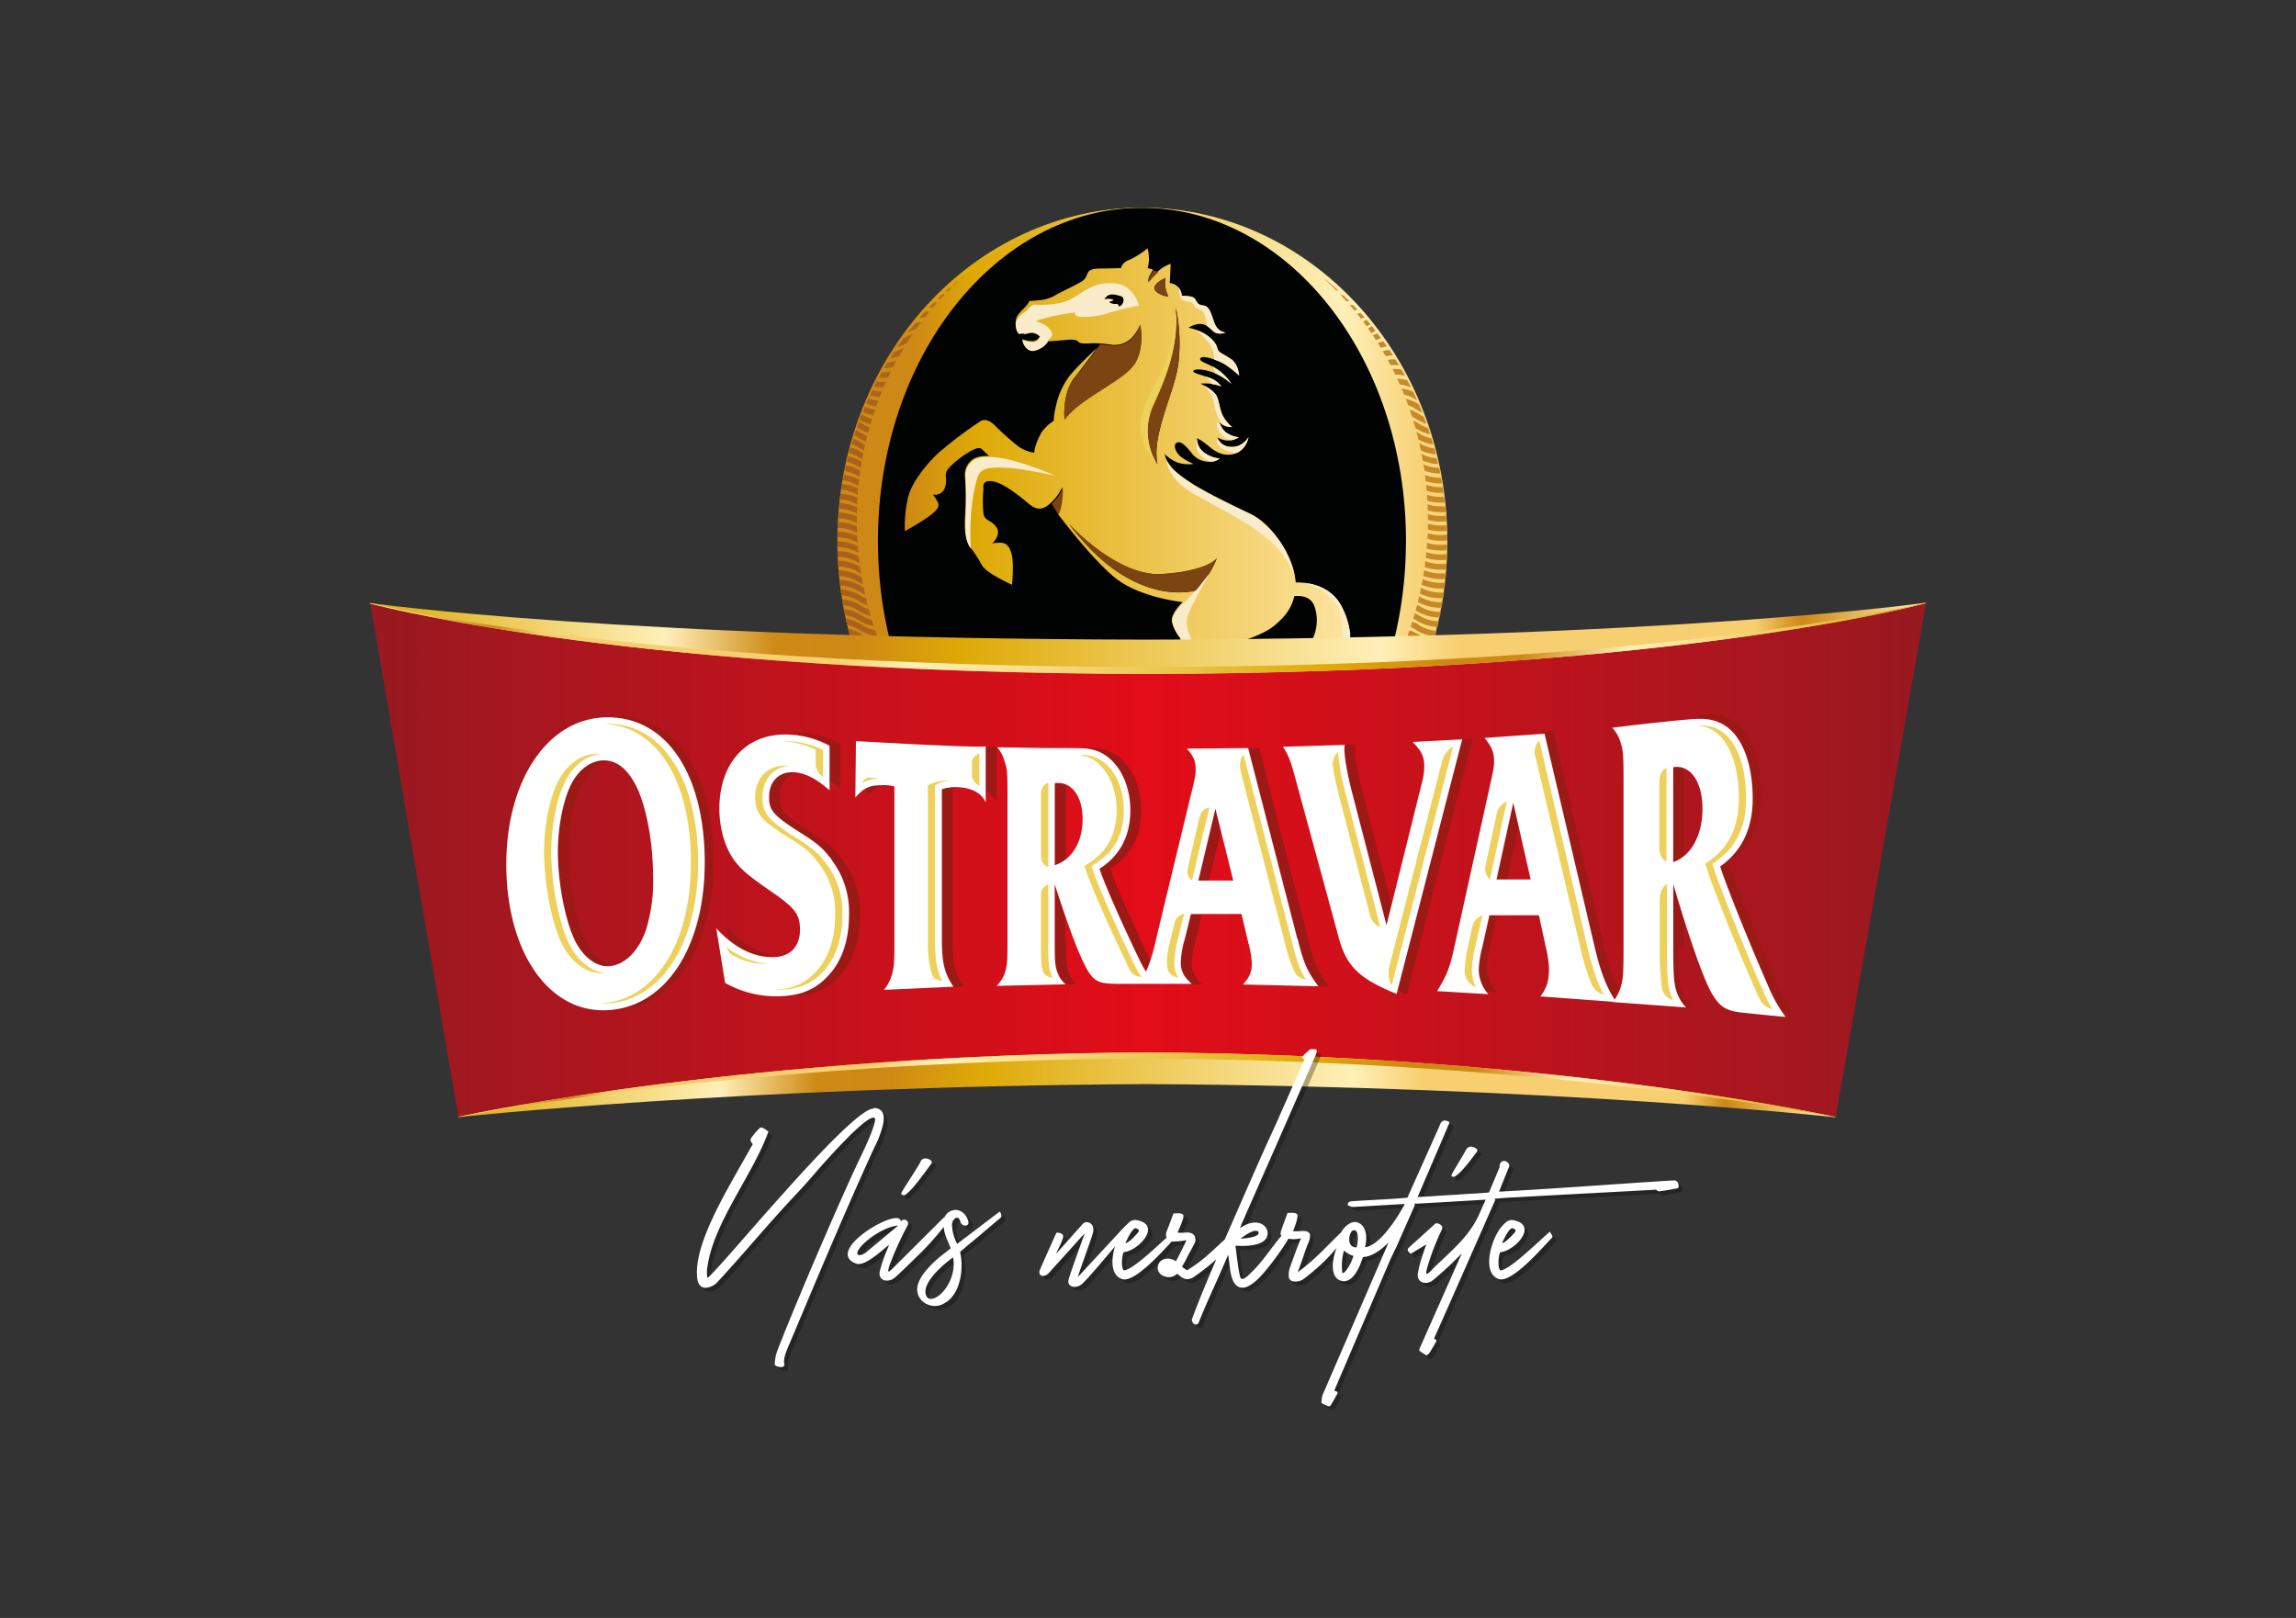 <svg id="Vrstva_1" data-name="Vrstva 1" xmlns="http://www.w3.org/2000/svg" xmlns:xlink="http://www.w3.org/1999/xlink" viewBox="0 0 595.28 419.53"><rect x="0" y="0" width="595.28" height="419.53" fill="#333333" stroke="none"/><defs><style>.cls-1{fill:url(#Nepojmenovaný_přechod_27);}.cls-2{fill:url(#Nepojmenovaný_přechod_29);}.cls-3{fill:url(#Nepojmenovaný_přechod_28);}.cls-4{fill:url(#Nepojmenovaný_přechod_27-2);}.cls-5{fill:#010202;}.cls-6{fill:url(#Nepojmenovaný_přechod_26);}.cls-7{fill:#7b4411;}.cls-8{fill:#eed15c;}.cls-9{fill:#faebca;}.cls-10{fill:url(#Nepojmenovaný_přechod_25);}.cls-11{fill:url(#Nepojmenovaný_přechod_23);}.cls-12{fill:url(#Nepojmenovaný_přechod_23-2);}.cls-13{fill:url(#Nepojmenovaný_přechod_23-3);}.cls-14{fill:url(#Nepojmenovaný_přechod_23-4);}.cls-15{fill:#9c1915;}.cls-16{fill:#fff;}.cls-17{opacity:0.3;}</style><linearGradient id="Nepojmenovaný_přechod_27" x1="217.11" y1="-9244.97" x2="375.25" y2="-9244.97" gradientTransform="matrix(1, 0, 0, -1, 0, -9104.72)" gradientUnits="userSpaceOnUse"><stop offset="0" stop-color="#ce8815"/><stop offset="0.1" stop-color="#ce8815"/><stop offset="0.21" stop-color="#dea906"/><stop offset="0.85" stop-color="#fff0b9"/><stop offset="1" stop-color="#f7cf70"/></linearGradient><linearGradient id="Nepojmenovaný_přechod_29" x1="299.94" y1="-9254.13" x2="375.25" y2="-9254.13" gradientTransform="matrix(1, 0, 0, -1, 0, -9104.72)" gradientUnits="userSpaceOnUse"><stop offset="0" stop-color="#c58f2f"/><stop offset="0.99" stop-color="#c68926"/></linearGradient><linearGradient id="Nepojmenovaný_přechod_28" x1="217.12" y1="-9253.53" x2="290.04" y2="-9253.53" gradientTransform="matrix(1, 0, 0, -1, 0, -9104.72)" gradientUnits="userSpaceOnUse"><stop offset="0" stop-color="#a8601b"/><stop offset="0.99" stop-color="#b87b1b"/></linearGradient><linearGradient id="Nepojmenovaný_přechod_27-2" x1="222.16" y1="-9239.44" x2="370.19" y2="-9239.44" xlink:href="#Nepojmenovaný_přechod_27"/><linearGradient id="Nepojmenovaný_přechod_26" x1="234.56" y1="-9237.38" x2="350.22" y2="-9237.38" gradientTransform="matrix(1, 0, 0, -1, 0, -9104.72)" gradientUnits="userSpaceOnUse"><stop offset="0" stop-color="#ce8815"/><stop offset="0.16" stop-color="#dea906"/><stop offset="1" stop-color="#fde4a0"/></linearGradient><linearGradient id="Nepojmenovaný_přechod_25" x1="95.95" y1="-9327.74" x2="499.36" y2="-9327.74" gradientTransform="matrix(1, 0, 0, -1, 0, -9104.72)" gradientUnits="userSpaceOnUse"><stop offset="0" stop-color="#981921"/><stop offset="0.5" stop-color="#e20d18"/><stop offset="1" stop-color="#981921"/></linearGradient><linearGradient id="Nepojmenovaný_přechod_23" x1="95.92" y1="-9270.25" x2="499.36" y2="-9270.25" gradientTransform="matrix(1, 0, 0, -1, 0, -9104.72)" gradientUnits="userSpaceOnUse"><stop offset="0" stop-color="#dea906"/><stop offset="0.19" stop-color="#fff0b9"/><stop offset="0.26" stop-color="#ce8a16"/><stop offset="0.31" stop-color="#ce8815"/><stop offset="0.38" stop-color="#dea906"/><stop offset="0.65" stop-color="#fff0b9"/><stop offset="0.7" stop-color="#f7cf70"/><stop offset="0.89" stop-color="#f7cf70"/><stop offset="0.92" stop-color="#ce8815"/><stop offset="1" stop-color="#fff0b9"/></linearGradient><linearGradient id="Nepojmenovaný_přechod_23-2" x1="499.36" y1="-9270.25" x2="95.92" y2="-9270.25" xlink:href="#Nepojmenovaný_přechod_23"/><linearGradient id="Nepojmenovaný_přechod_23-3" x1="118.82" y1="-9386.02" x2="475.89" y2="-9386.02" xlink:href="#Nepojmenovaný_přechod_23"/><linearGradient id="Nepojmenovaný_přechod_23-4" x1="475.89" y1="-9386.02" x2="118.82" y2="-9386.02" xlink:href="#Nepojmenovaný_přechod_23"/></defs><title>logo_konkurence</title><g id="Vrstva_1-2" data-name="Vrstva 1"><g id="ostravar-kun"><g id="oval"><path id="oval-spodni" class="cls-1" d="M375.25,140.24c0,47.72-35.4,86.4-79.07,86.4s-79.07-38.68-79.07-86.4,35.4-86.38,79.07-86.38,79.07,38.68,79.07,86.38Z"/><path id="srafovani-pravy" class="cls-2" d="M375.13,136.17c0,.48,0,1,.05,1.46a13.59,13.59,0,0,1-5.05-.35l0-1.52a11.51,11.51,0,0,0,5,.41Zm-5,2.06c0,.5-.05,1-.08,1.51a13.22,13.22,0,0,0,5.21.37c0-.49,0-1,0-1.47a11.72,11.72,0,0,1-5.11-.41Zm0-4.95c0,.48,0,.95,0,1.43v.09a13.32,13.32,0,0,0,4.88.35c0-.48-.07-1-.11-1.46a11.41,11.41,0,0,1-4.8-.42Zm-.29-6a13.48,13.48,0,0,0,4.44.5c-.06-.49-.14-1-.22-1.47a11.37,11.37,0,0,1-4.37-.63c.06.53.1,1.06.15,1.6Zm.07,1c0,.52.07,1,.11,1.57a13,13,0,0,0,4.58.43c-.05-.5-.12-1-.19-1.47a11.5,11.5,0,0,1-4.5-.54Zm-.33-3.52a13.24,13.24,0,0,0,4.32.59l-.26-1.44a11,11,0,0,1-4.25-.79c.07.55.13,1.1.19,1.64Zm.49,6.06c0,.51,0,1,0,1.53a13.21,13.21,0,0,0,4.74.38c-.05-.49-.1-1-.14-1.45A11.64,11.64,0,0,1,370.1,130.77Zm-.13,9.9c0,.5-.07,1-.11,1.51a13.45,13.45,0,0,0,5.37.42c0-.5,0-1,0-1.49a11.47,11.47,0,0,1-5.28-.44Zm-.46,4.82c-.06.49-.1,1-.17,1.48a13.18,13.18,0,0,0,5.67.62c0-.5.06-1,.09-1.48A11.33,11.33,0,0,1,369.51,145.49Zm.28-2.39c-.05.5-.12,1-.17,1.49a13,13,0,0,0,5.53.5c0-.49,0-1,.05-1.48a11.61,11.61,0,0,1-5.41-.51ZM362.9,99.7a9.82,9.82,0,0,1,2.94.79c-.31-.64-.64-1.27-1-1.89a12.77,12.77,0,0,0-2.7-.42c.23.51.49,1,.72,1.53Zm5,12.66a9.41,9.41,0,0,0,3.21,1.29c.16.53.32,1.06.47,1.59a11.17,11.17,0,0,1-3.89-1.3c-.16-.68-.35-1.35-.53-2a8,8,0,0,1,.74.44Zm0,2.49a9.66,9.66,0,0,0,4,1.44c.15.5.28,1,.41,1.51a11.7,11.7,0,0,1-4-1c-.13-.63-.25-1.28-.4-1.91Zm.6,2.82a10.24,10.24,0,0,0,4,1.16c.13.5.25,1,.36,1.49a12.34,12.34,0,0,1-4.07-.88C368.74,118.85,368.63,118.25,368.51,117.67Zm-.6-7.8a9.29,9.29,0,0,0,2.32,1.07c.19.55.38,1.1.56,1.66a10.58,10.58,0,0,1-3.71-1.5l-.14-.08c-.19-.67-.4-1.32-.59-2a9,9,0,0,1,1.56.84Zm0-2.49a7.46,7.46,0,0,0,1.27.7c.23.6.45,1.19.67,1.8a10.13,10.13,0,0,1-2.77-1.27A8.78,8.78,0,0,0,366,108c-.19-.62-.39-1.22-.6-1.83a10.3,10.3,0,0,1,2.48,1.18Zm1.09,13a11,11,0,0,0,4.15.93c.1.49.21,1,.3,1.48a12.66,12.66,0,0,1-4.17-.74C369.19,121.53,369.1,121,369,120.42Zm-5.66-19.65a11.74,11.74,0,0,1,3.05.83c.36.75.71,1.5,1.05,2.26l-.36-.22a9,9,0,0,0-3.08-1.26c-.22-.54-.44-1.08-.67-1.61Zm1.1,2.68a10.82,10.82,0,0,1,3.45,1.44c.3.7.59,1.41.88,2.13a9.69,9.69,0,0,1-1.69-.89,8.85,8.85,0,0,0-2-1C364.84,104.59,364.65,104,364.44,103.45ZM346.29,75.24c-1-1-2-2-3.08-2.94.18.1.38.18.54.29,1.12.91,2.2,1.85,3.26,2.81C346.76,75.36,346.53,75.3,346.29,75.24ZM349,78.1c-.51-.56-1-1.1-1.52-1.63.28,0,.54.1.82.13.52.49,1,1,1.55,1.51H349Zm2.07,2.39c-.38-.46-.78-.91-1.18-1.36.31,0,.6,0,.9-.07L352,80.35l-.94.14Zm8.68,12.81a14,14,0,0,1,2.05-.11l.93,1.52a14,14,0,0,0-2.24,0c-.25-.46-.48-.93-.74-1.39Zm-8-11.93a9.62,9.62,0,0,0,1-.24l1.07,1.2c-.33.12-.67.21-1,.3l-1-1.26ZM361,95.68a13.17,13.17,0,0,1,2.35.11l.94,1.67a11.76,11.76,0,0,0-2.58-.33c-.24-.49-.48-1-.71-1.45Zm-3.82-6.74a14.08,14.08,0,0,1,1.48-.44c.31.44.63.88.94,1.33a11.06,11.06,0,0,0-1.63.39C357.71,89.79,357.45,89.36,357.18,88.94Zm1.27,2.11a15,15,0,0,1,1.76-.3c.31.47.63.94.93,1.41a11,11,0,0,0-1.9.23C359,91.93,358.72,91.5,358.45,91.05Zm-5.11-7.69a8.35,8.35,0,0,0,1-.42c.33.38.65.77,1,1.17a9.15,9.15,0,0,1-1.05.49l-.89-1.24ZM355,85a6.82,6.82,0,0,1,.68-.41c.32.4.63.79.94,1.2a8.46,8.46,0,0,0-.79.43l-.31.19c-.28-.41-.57-.81-.87-1.22A3.9,3.9,0,0,0,355,85Zm.89,2a11.26,11.26,0,0,1,1.23-.55l.94,1.25a9.53,9.53,0,0,0-1.35.55C356.45,87.83,356.19,87.41,355.91,87ZM355,196.83a9.86,9.86,0,0,1,1.86-1c-.77,1-1.54,2-2.35,2.91a13,13,0,0,1-8.53.6l.93-1.27a10.9,10.9,0,0,0,8.1-1.28Zm0-5a11.55,11.55,0,0,1,6-1.78q-.5.78-1,1.53a9.78,9.78,0,0,0-4.11,1.47,11.88,11.88,0,0,1-6.72,1.78l.93-1.48a9.73,9.73,0,0,0,5-1.52Zm0,2.49a10.6,10.6,0,0,1,4.15-1.59c-.44.63-.89,1.26-1.35,1.87a8.26,8.26,0,0,0-2,.94,12.16,12.16,0,0,1-8.29,1.65c.31-.45.62-.91.92-1.37a10.35,10.35,0,0,0,6.54-1.5ZM367.91,177l0,0c-.2.45-.38.91-.59,1.36l-.27-.16a10.7,10.7,0,0,0-7.72-1.35c.3-.53.57-1.07.85-1.61a12.07,12.07,0,0,1,7.7,1.73Zm-5.4,10.67c-.28.47-.58,1-.87,1.41a10.3,10.3,0,0,0-5.78,1.56,11.18,11.18,0,0,1-5.14,1.72c.33-.54.64-1.07.95-1.62a9.2,9.2,0,0,0,3.36-1.32,12,12,0,0,1,7.48-1.74Zm4.56-8.69c-.2.46-.41.91-.63,1.36a11.18,11.18,0,0,0-8.81-.52c.37-.6.72-1.22,1.08-1.83A12.76,12.76,0,0,1,367.07,178.94Zm-2,4.16c-.23.44-.47.89-.71,1.32a10.92,10.92,0,0,0-8.47,1.2,9.7,9.7,0,0,1-2,1c.36-.7.71-1.43,1-2.16l.13-.08a12.61,12.61,0,0,1,10-1.3Zm1.07-2.12-.66,1.34a10.93,10.93,0,0,0-9.59.83l-.47.28c.11-.22.2-.44.3-.66.39-.59.79-1.17,1.17-1.77a13,13,0,0,1,9.25,0Zm-2.26,4.33c-.25.45-.51.9-.77,1.35a10.58,10.58,0,0,0-7.22,1.46,10.1,10.1,0,0,1-3.57,1.45c.33-.59.66-1.2,1-1.81a8,8,0,0,0,1.76-.87,12.38,12.38,0,0,1,8.83-1.58ZM342,210.8c-.47.36-.94.72-1.42,1.07a11.59,11.59,0,0,0-6-.13c.67-.57,1.32-1.16,2-1.76A12.7,12.7,0,0,1,342,210.8Zm1.8-1.55.09.05c-.4.34-.82.67-1.24,1a10.13,10.13,0,0,0-5-1.35l1.4-1.38a10.82,10.82,0,0,1,4.77,1.69Zm-4.25,3.36q-.92.66-1.86,1.29a10.25,10.25,0,0,0-6,1.54,11,11,0,0,1-4.21,1.61c1.77-1.17,3.49-2.41,5.17-3.76A13.28,13.28,0,0,1,339.54,212.61Zm10.88-9.31c-.5.51-1,1-1.51,1.5a11.55,11.55,0,0,1-5.84-1.72c.32-.38.63-.77.94-1.16a10.62,10.62,0,0,0,6.41,1.37Zm2.93-3.15c-.6.68-1.22,1.35-1.83,2a12.92,12.92,0,0,1-7-.8l.93-1.21a11.39,11.39,0,0,0,7.93,0Zm-22.46,16.56A10.91,10.91,0,0,1,336,215a76.63,76.63,0,0,1-8.14,4.48,13.29,13.29,0,0,1-4.58.1c.78-.43,1.54-.86,2.3-1.32a10,10,0,0,0,5.3-1.54Zm12.89-12.43a9.68,9.68,0,0,0,4.14,1.47L346.57,207a10.54,10.54,0,0,1-3.61-1.48,8,8,0,0,0-1.36-.72l1-1.16A8.92,8.92,0,0,1,343.78,204.28Zm0,2.48a8.48,8.48,0,0,0,2,1c-.42.37-.85.74-1.28,1.09A9.92,9.92,0,0,1,343,208a9.13,9.13,0,0,0-3.13-1.27l1.15-1.23a10.13,10.13,0,0,1,2.81,1.28Zm31.15-58.14c0,.49-.09,1-.14,1.47a13,13,0,0,1-5.84-.77c.09-.5.17-1,.25-1.49A11.19,11.19,0,0,0,374.93,148.62Zm-.24,2.49c-.06.5-.11,1-.17,1.48a12.67,12.67,0,0,1-6-1c.09-.5.19-1,.27-1.49a11.06,11.06,0,0,0,5.87,1Zm-.3,2.51c-.07.5-.14,1-.22,1.48a12.33,12.33,0,0,1-6.09-1.21c.11-.5.21-1,.32-1.5a10.8,10.8,0,0,0,6,1.23Zm-.38,2.5c-.09.49-.17,1-.26,1.47a12,12,0,0,1-6.2-1.5c.12-.5.25-1,.36-1.49a10.46,10.46,0,0,0,6.09,1.53ZM367.91,172a8.51,8.51,0,0,0,1.68.84c-.17.46-.35.92-.52,1.39a10.29,10.29,0,0,1-2-1,10,10,0,0,0-5.09-1.54c.23-.47.45-.94.67-1.42a11.18,11.18,0,0,1,5.25,1.74Zm0-5a9.35,9.35,0,0,0,3.22,1.29c-.15.47-.3.95-.46,1.41a10.72,10.72,0,0,1-3.59-1.48,8.93,8.93,0,0,0-3-1.26c.18-.46.37-.92.54-1.39a10.22,10.22,0,0,1,3.33,1.42Zm0,2.48a8.75,8.75,0,0,0,2.46,1.12c-.16.46-.32.92-.49,1.39a10.29,10.29,0,0,1-2.81-1.29,9.65,9.65,0,0,0-4-1.45c.19-.45.37-.92.57-1.38a10.73,10.73,0,0,1,4.25,1.6Zm0,5a9,9,0,0,0,.86.48c-.18.47-.36.93-.55,1.38a7.88,7.88,0,0,1-1.14-.63,10.44,10.44,0,0,0-6.31-1.52l.76-1.49a11.63,11.63,0,0,1,6.38,1.79Zm0-17.39a10.21,10.21,0,0,0,5.65,1.57c-.1.48-.19,1-.3,1.45a11.59,11.59,0,0,1-6.18-1.79l-.09-.05c.14-.5.25-1,.39-1.5Zm0,2.49a10,10,0,0,0,5.13,1.53l-.33,1.46a11.45,11.45,0,0,1-5.63-1.77c-.22-.15-.48-.28-.72-.41.15-.48.31-1,.44-1.44a8.54,8.54,0,0,1,1.11.62Zm0,5a9.42,9.42,0,0,0,3.91,1.43c-.13.47-.28.94-.42,1.41a10.81,10.81,0,0,1-4.33-1.61,8.14,8.14,0,0,0-2.19-1c.17-.46.34-.93.5-1.39a9.89,9.89,0,0,1,2.52,1.19Zm0-2.49a9.75,9.75,0,0,0,4.55,1.5c-.12.48-.25,1-.37,1.43a11.12,11.12,0,0,1-5-1.71,6.86,6.86,0,0,0-1.4-.73c.16-.47.3-.95.44-1.41A10.07,10.07,0,0,1,367.91,162Zm-48.22,59.64a9.06,9.06,0,0,0,1.23.68L319,223l-.17-.11a9.1,9.1,0,0,0-1.15-.63l1.71-.74c.08,0,.18.1.26.16Zm-12.16,3.79a7.44,7.44,0,0,1-.66.38c-2.28.33-4.6.57-6.93.68a54.81,54.81,0,0,0,7.59-1.07Zm8.94-2.7a11.36,11.36,0,0,1,1.62.53c-.86.27-1.72.52-2.59.76a12,12,0,0,0-2-.22C314.5,223.51,315.49,223.16,316.47,222.77Zm5.53-2.52a11.51,11.51,0,0,0,3.06.48c-.92.39-1.85.76-2.79,1.12a11.47,11.47,0,0,1-2.07-.71c.61-.29,1.2-.59,1.8-.89Zm-12.62,5.19a12.14,12.14,0,0,1,2.68-.54C311.18,225.1,310.28,225.27,309.38,225.44Z"/><path id="srafovani-levy" class="cls-3" d="M230.29,97.91a14.54,14.54,0,0,1-2.47,0c.26-.48.51-1,.78-1.42a12.25,12.25,0,0,0,2.42-.15c-.26.51-.49,1-.74,1.56Zm4.17-7.8a9.55,9.55,0,0,1-2.62,1.1c-.37.55-.74,1.12-1.1,1.7a12.53,12.53,0,0,0,2.4-.56c.43-.76.86-1.5,1.32-2.24Zm-1.94,3.38a10.9,10.9,0,0,1-2.43.48l-.9,1.52a12.13,12.13,0,0,0,2.42-.28C231.91,94.64,232.21,94.06,232.52,93.49ZM229.8,99a12.12,12.12,0,0,1-2.48-.09l-.7,1.37a13.37,13.37,0,0,0,2.53.21C229.36,100,229.58,99.46,229.8,99Zm-2.89,7.28a10.07,10.07,0,0,1-2.65-.88c-.2.47-.38.92-.57,1.38a11.46,11.46,0,0,0,2.74.91l.48-1.41Zm1.81-4.77a11.77,11.77,0,0,1-2.53-.34c-.22.44-.44.9-.64,1.35a12.31,12.31,0,0,0,2.58.43c.19-.48.39-1,.59-1.44Zm-1,2.41a10.45,10.45,0,0,1-2.58-.61l-.61,1.36a11.82,11.82,0,0,0,2.68.67C227.42,104.82,227.58,104.34,227.76,103.88Zm-4.44,44.91c-.11-.63-.22-1.25-.31-1.88a11.68,11.68,0,0,0-5.75-1.56c0,.49.05,1,.08,1.46a10.1,10.1,0,0,1,5.26,1.54c.22.15.47.3.72.44Zm-.4-2.73c-.08-.6-.14-1.21-.21-1.81a11.86,11.86,0,0,0-5.55-1.39c0,.49,0,1,.05,1.47a10,10,0,0,1,5.39,1.55A3.3,3.3,0,0,0,222.92,146.06Zm.87,5.45c-.12-.63-.23-1.25-.33-1.87l0,0a11.61,11.61,0,0,0-6-1.78c0,.49.07,1,.12,1.48a9.83,9.83,0,0,1,5,1.52,11.2,11.2,0,0,0,1.18.66Zm13-65.08a9.84,9.84,0,0,0-2.15,1.08c-.13.09-.27.14-.39.22-.56.75-1.11,1.53-1.64,2.3a10.11,10.11,0,0,0,2.59-1.15c.52-.82,1-1.64,1.59-2.44Zm-10.67,22.15a8.75,8.75,0,0,1-2.71-1.2l-.54,1.4a10.17,10.17,0,0,0,2.83,1.17c.13-.46.28-.92.42-1.38Zm16.93-30.15c-.26,0-.51-.09-.78-.11-.45.46-.91.92-1.36,1.4.32,0,.64,0,1,0C242.29,79.32,242.68,78.87,243.08,78.43Zm-4.1,5a10.72,10.72,0,0,0-1.63.36c-.71.85-1.4,1.71-2.07,2.59l.21-.13a9,9,0,0,1,2.19-1c.44-.6.86-1.22,1.3-1.81Zm2.09-2.67a11,11,0,0,0-1.14,0c-.52.57-1,1.14-1.53,1.73a11.54,11.54,0,0,1,1.45-.24c.41-.52.81-1,1.22-1.53ZM222.6,143.39c-.06-.59-.1-1.17-.14-1.76a12.09,12.09,0,0,0-5.34-1.25v.23c0,.41,0,.81,0,1.22a10.14,10.14,0,0,1,5.46,1.56h0Zm-5-11.47a10.17,10.17,0,0,1,4.65,1.31c0-.56,0-1.11,0-1.66a12.38,12.38,0,0,0-4.54-1.12l-.15,1.47Zm4.81-2.78A11.81,11.81,0,0,0,218,128c-.06.48-.13,1-.18,1.46a10.1,10.1,0,0,1,4.43,1.32C222.29,130.23,222.32,129.69,222.36,129.14Zm-5,5.24a10.22,10.22,0,0,1,4.85,1.33c0-.33,0-.66,0-1s0-.47,0-.69a12.19,12.19,0,0,0-4.72-1.1C217.43,133.4,217.38,133.89,217.34,134.38ZM281,225l.83.18.79.15.79.14.23-.13a.48.48,0,0,1,.16-.08c-.71-.16-1.42-.34-2.12-.53-.23.1-.45.2-.68.28ZM225.45,110.82a8.48,8.48,0,0,1-2-1,8,8,0,0,0-.76-.45l-.51,1.43c.15.09.31.15.45.25a10.11,10.11,0,0,0,2.48,1.18c.13-.48.24-1,.38-1.44ZM290,226.33c-1.68-.19-3.33-.45-5-.78-.15.06-.32.1-.47.15l.76.12,1.19.17.73.09,1.69.19.27,0c.27,0,.53,0,.8,0ZM217.2,136.86a10.29,10.29,0,0,1,5.05,1.36c0-.57,0-1.13,0-1.7a12.24,12.24,0,0,0-4.93-1.12C217.25,135.89,217.22,136.38,217.2,136.86Zm59.63,86.34a10.08,10.08,0,0,1-5.2-1.54,11.52,11.52,0,0,0-6.13-1.78,72.93,72.93,0,0,0,10.9,4l1,.27,1.54.4a11.1,11.1,0,0,0,1.28-.24c-1.15-.34-2.27-.72-3.4-1.13Zm-53-105.65a4.56,4.56,0,0,1-.44-.24,9.94,9.94,0,0,0-2.88-1.31c-.13.48-.27,1-.39,1.42a8.42,8.42,0,0,1,2.45,1.12,9.05,9.05,0,0,0,1,.55c.1-.52.19-1,.29-1.54Zm.47-2.23a7.27,7.27,0,0,1-.91-.5,9.88,9.88,0,0,0-2.21-1.09c-.15.47-.29,1-.43,1.43a8.39,8.39,0,0,1,1.83.89,9.22,9.22,0,0,0,1.42.78c.1-.51.2-1,.32-1.51Zm-7.19,24a10.24,10.24,0,0,1,5.27,1.44c0-.58-.09-1.16-.12-1.75a12.47,12.47,0,0,0-5.12-1.16l0,1.46Zm7.73-26.25a7.94,7.94,0,0,1-1.45-.75,8.68,8.68,0,0,0-1.5-.82c-.16.48-.31,1-.46,1.41a8.45,8.45,0,0,1,1.14.63,10.6,10.6,0,0,0,1.9,1C224.6,114.05,224.74,113.57,224.86,113.09Zm-2.34,13.65a11.78,11.78,0,0,0-4.14-1.21c-.08.48-.15,1-.22,1.44a10,10,0,0,1,4.25,1.39c0-.54.07-1.08.11-1.63Zm.92-6.93,0,0a10.27,10.27,0,0,0-3.51-1.46c-.12.47-.23,1-.34,1.42a9.29,9.29,0,0,1,3,1.26c.19.13.39.25.59.36.08-.53.17-1.05.26-1.57Zm-.37,2.27a11,11,0,0,0-3.72-1.38l-.31,1.45a9.24,9.24,0,0,1,3.56,1.36l.28.17c.07-.53.12-1.07.2-1.6ZM222.6,126c.05-.54.12-1.06.19-1.6a11.27,11.27,0,0,0-3.95-1.29c-.1.47-.18,1-.27,1.44a9.46,9.46,0,0,1,4,1.45Zm24.09-51.4-.29-.16-1.21,1.09c.15,0,.27.12.41.18.36-.37.72-.75,1.09-1.11Zm1.47-1.66L247,74c.09.06.18.08.27.13L248.35,73l-.19-.08ZM241,191.52c-.27-.47-.56-1-.82-1.44a11.42,11.42,0,0,0-5.49,1.75,8.3,8.3,0,0,1-1.39.72c.29.42.57.83.88,1.24a10.08,10.08,0,0,0,1.33-.74,10.14,10.14,0,0,1,5.49-1.54Zm5.75,9c.17.12.36.22.55.33-.68-.87-1.34-1.76-2-2.67a13.17,13.17,0,0,0-7.86-.15c.34.42.69.83,1.05,1.24A10.83,10.83,0,0,1,246.72,200.52Zm3.49-129.24-1.39,1.1.15.05c.43-.39.87-.76,1.31-1.13h-.07ZM245,76.35l-.52-.16c-.44.41-.86.81-1.29,1.23l.63.14c.38-.42.78-.81,1.17-1.22Zm-2.45,117.72c-.31-.5-.63-1-.94-1.51a11.77,11.77,0,0,0-6.93,1.77l-.09,0c.29.4.59.8.89,1.19h0a10.63,10.63,0,0,1,7.05-1.48Zm1.9,2.88c-.4-.58-.8-1.17-1.18-1.76a12.91,12.91,0,0,0-7.35.93l.94,1.19A11.48,11.48,0,0,1,244.43,197Zm2.29,6.05a10.75,10.75,0,0,0,3.56,1.47c-.63-.71-1.24-1.44-1.84-2.18a6.43,6.43,0,0,1-.89-.51,12.23,12.23,0,0,0-8.34-1.64c.41.45.8.91,1.22,1.35A10.43,10.43,0,0,1,246.72,203Zm-22.36-48.77c-.15-.61-.27-1.23-.39-1.84-.18-.11-.38-.19-.55-.31a11.52,11.52,0,0,0-5.76-1.76c.05.5.1,1,.17,1.48a9.91,9.91,0,0,1,4.77,1.5,9.25,9.25,0,0,0,1.77.92Zm37.73,61a10.19,10.19,0,0,0-3,1.25l1.52.86a9.82,9.82,0,0,1,3.22-.92c-.58-.39-1.14-.79-1.71-1.19Zm6.26,4c-1.06-.6-2.12-1.22-3.15-1.88a12.87,12.87,0,0,0-3.67.52c.68.35,1.35.71,2,1.05a11.6,11.6,0,0,1,4.77.32Zm-11-7.73-1.29-1.15a11.74,11.74,0,0,1-6.17-.09c.83.66,1.68,1.29,2.54,1.92a13.28,13.28,0,0,0,4.92-.68Zm-2.15-1.94-1.39-1.34a10.39,10.39,0,0,1-6.3-1.52,10.4,10.4,0,0,0-3.34-1.42q1.78,1.69,3.66,3.28a12.73,12.73,0,0,0,7.38,1Zm-2.37-2.34c-.51-.52-1-1-1.51-1.59a9.44,9.44,0,0,1-3.81-1.41,11.56,11.56,0,0,0-6.18-1.78c.51.54,1,1.07,1.55,1.59a9.45,9.45,0,0,1,3.8,1.41,11.6,11.6,0,0,0,6.16,1.78Zm5.19,4.85a10.58,10.58,0,0,1-4.18,1.12c.61.42,1.24.84,1.86,1.24a10.7,10.7,0,0,0,3.54-1.34l-1.22-1Zm3.13,2.5-1.34-1a9.42,9.42,0,0,0-1.08.61,8.19,8.19,0,0,1-2,.95c.52.33,1.05.65,1.58,1a10.78,10.78,0,0,0,1.25-.69,8.12,8.12,0,0,1,1.58-.81Zm-32.67-47.1c-.2-.5-.41-1-.61-1.52a9.85,9.85,0,0,1-4.51-1.49,10.37,10.37,0,0,0-3.5-1.45l.42,1.64a9,9,0,0,1,2.26,1,11.43,11.43,0,0,0,5.94,1.78Zm2.17,4.87q-.34-.69-.66-1.41a10.57,10.57,0,0,1-6.63-1.51,9.82,9.82,0,0,0-2-1c.2.65.41,1.3.63,1.94a3.63,3.63,0,0,1,.51.28,12.17,12.17,0,0,0,8.11,1.69ZM227.53,165c-.19-.52-.39-1-.57-1.57A9.4,9.4,0,0,1,223.4,162a10.54,10.54,0,0,0-4.12-1.58c.11.53.24,1.06.36,1.58a9,9,0,0,1,2.94,1.22,11.13,11.13,0,0,0,4.95,1.72Zm2,5c-.21-.47-.4-1-.6-1.43A10.2,10.2,0,0,1,223.4,167a10,10,0,0,0-2.81-1.28l.51,1.75a7.26,7.26,0,0,1,1.47.75,11.87,11.87,0,0,0,7,1.77ZM225,157c-.15-.58-.31-1.16-.46-1.76a8.16,8.16,0,0,1-1.16-.64,11.39,11.39,0,0,0-5.46-1.76c.07.5.14,1,.22,1.5a9.72,9.72,0,0,1,4.43,1.48,10,10,0,0,0,2.44,1.17Zm.74,2.7c-.17-.56-.33-1.13-.49-1.7a9.05,9.05,0,0,1-1.88-.9,10.9,10.9,0,0,0-5.09-1.71c.08.5.17,1,.25,1.49a9.58,9.58,0,0,1,4,1.44,10.17,10.17,0,0,0,3.19,1.39Zm.83,2.67c-.18-.53-.33-1.07-.5-1.61a8.78,8.78,0,0,1-2.7-1.19,11,11,0,0,0-4.65-1.66c.1.52.2,1,.31,1.54a9.14,9.14,0,0,1,3.52,1.35A10.7,10.7,0,0,0,226.59,162.32Zm8.87,20.79a7.45,7.45,0,0,1,.93-.51c-.12-.27-.24-.52-.35-.79s-.23-.34-.34-.52a7.83,7.83,0,0,0-1.06.6,10.56,10.56,0,0,1-7,1.47c.28.51.55,1,.83,1.53A11.89,11.89,0,0,0,235.46,183.11Zm-3.64-8.47c-.23-.44-.48-.89-.71-1.34a10.76,10.76,0,0,1-7.72-1.35,8.71,8.71,0,0,0-1-.56c.25.72.52,1.43.78,2.14A12.71,12.71,0,0,0,231.82,174.64Zm6.58,12.19c-.23-.44-.45-.89-.66-1.33a10.22,10.22,0,0,0-3.1,1.36,9.66,9.66,0,0,1-4.17,1.46l.85,1.35a11,11,0,0,0,4.14-1.58,9,9,0,0,1,2.94-1.25Zm1.2,2.28c-.25-.45-.49-.92-.74-1.38a10.57,10.57,0,0,0-4.23,1.61,9,9,0,0,1-2.76,1.18c.28.43.57.86.86,1.28a9.91,9.91,0,0,0,2.72-1.24,9.46,9.46,0,0,1,4.14-1.46Zm-2.26-4.42c-.22-.45-.42-.9-.63-1.35a9.17,9.17,0,0,0-2.08,1,10.18,10.18,0,0,1-5.58,1.55l.83,1.42a11.38,11.38,0,0,0,5.57-1.75,8.9,8.9,0,0,1,1.89-.9Zm-2-4-.79-1.25a10.9,10.9,0,0,1-8.26,1.16q.39.82.81,1.65a12.35,12.35,0,0,0,8.23-1.56ZM233,176.83c-.24-.43-.47-.87-.7-1.32a11,11,0,0,1-8.7-1c.27.69.56,1.38.85,2.06a13.12,13.12,0,0,0,8.55.22Zm1.19,2c-.26-.43-.51-.84-.75-1.28a11.34,11.34,0,0,1-8.53.12c.27.62.55,1.22.83,1.82a13,13,0,0,0,8.45-.67Z"/><path id="oval-prostredni" class="cls-4" d="M370.19,134.72c0,44.67-33.13,80.87-74,80.87s-74-36.2-74-80.87,33.15-80.86,74-80.86S370.19,90.06,370.19,134.72Z"/><path id="oval-vrchni" class="cls-5" d="M364.52,140.28c0,47.72-30.65,86.39-68.45,86.39S227.62,188,227.62,140.28s30.65-86.39,68.46-86.39,68.45,38.69,68.45,86.39Z"/></g><g id="konicek"><path id="silueta-kone" class="cls-6" d="M347.84,157.28c-3-5.9-9.62-6.3-11.91-6.25,0-.45-.09-.91-.17-1.39-1.05-6.66-6.43-14-11.69-16.48s-12.38-6-15.78-8.3-4.32-3.27-5.26-4.67a6.16,6.16,0,0,1-1.06-2.46,9.68,9.68,0,0,0,3.39,2.22,9.25,9.25,0,0,0,4.1.34s-3-1.17-4.1-2.68-.93-2.8.12-2.93,2.33,1.41,3.39,2.68a5.5,5.5,0,0,0,4.32,2.35,4,4,0,0,0,3-.82,8,8,0,0,1-4.44-1.88,4.33,4.33,0,0,1-1.4-3.38,11.59,11.59,0,0,1,2.35,1.51c1.28,1,3.39,3.2,6.66,2.7,3.74-.59,4.33-4.45,4.33-4.45s-1.65,2.7-4.57,2.46a3.68,3.68,0,0,1-3.5-2.46,5.13,5.13,0,0,0,5.61,0,7.51,7.51,0,0,1-3.39-1.28,5.23,5.23,0,0,1-1.65-2.57,4.32,4.32,0,0,0,3.23,1.17,9.59,9.59,0,0,1-2.41-2.92c-.82-1.52-.92-4-1.74-5.38s-4-2.93-4-2.93a12,12,0,0,1,5.36.71,6.05,6.05,0,0,0-2.68-2.1c-1.64-.7-4.79-1.29-4.56-1.88s2.22-.58,4.79.23a16.44,16.44,0,0,1,5,3,13.65,13.65,0,0,0-3.75-3.74c-2.45-1.63-4.67-1.87-4.2-2.8s4.44.46,6.07,1.4a26.1,26.1,0,0,1,3.86,3s-.11-2.81-2-4.21-3.4-1.64-3.63-2.93-1.87-3-3.86-4a14.43,14.43,0,0,0-3.51-1.17s2.23-1.63,4.32-.7,1.88,2.81,5.27,1.87c0,0-2.1,0-3.05-2.68s-1.29-4.16-2.8-4.33c-2-.23-1.52-1.28-2.46-2-.76-.56-3.16-.47-3.16-.47a3.25,3.25,0,0,0-3-3.28c0,.12.24-5,.24-5a9.57,9.57,0,0,0-2.92,1.63c-1.17,1.06-2.93,3-2.93,3a3.65,3.65,0,0,1,.47-1.64,14.88,14.88,0,0,1,.84-1.46c-.71-.23-1.44-.4-1.44-.4a8.66,8.66,0,0,0,.35-2.46,11.62,11.62,0,0,0-.35-2.69,23.56,23.56,0,0,1-4.55,2.92c-1.64.58-2.22,1.52-2.34,2.22,0,0-3.39.11-5,.11s-3,.13-3.5.93-.35,1.29-1.28,2.11-5.38,2.8-7,3.74a9.49,9.49,0,0,1-4,1.4c-1.29.12-2.22.23-3,.23-.58,1.52-2.57,2.7-3.28,4.21a4.77,4.77,0,0,0,.28,3.85c.34.46.87.12,1.44.16.65.6,2.18-1.19,4.3.81a2,2,0,0,1-2.15,1.37,7,7,0,0,1-2.32-.48c-.29.1.68,3.16,2.9,2.81a5.74,5.74,0,0,0,3.51-2.22l5.73-.48s1.76-.11,2.22.48,1.76.59,3.51.46a30.36,30.36,0,0,1,5,.36,6.2,6.2,0,0,0,5.5-1.87,11.52,11.52,0,0,0,2.11-3.27s1.28,6.08-1.63,10.29-14.15,8.76-17.89,14.14c-.24.12-.59-6.77,2.33-10.52s6-7.94,6-7.94-4.68,4.32-6.9,7a19.19,19.19,0,0,0-3.75,8.07,18.72,18.72,0,0,0-.58,3.85,11.18,11.18,0,0,0-3.16,3,19.43,19.43,0,0,0-1.63,3.74,5.42,5.42,0,0,0-.24,1.52,8.93,8.93,0,0,1-4-1.52,69.37,69.37,0,0,1-6.55-5.85s-1.87-1.76-3.38-.82a106.86,106.86,0,0,0-11.11,8.42c-2.69,2.57-6.66,7.13-7.72,11.46a33.66,33.66,0,0,0-.81,8.65,63.62,63.62,0,0,0,6.31-3.87c2-1.52,2.81-2.46,2.22-3.63a10.84,10.84,0,0,0-1.28-2,2.64,2.64,0,0,0,3.16-1.87c.82-2.46-.58-3.16,1-5a23.41,23.41,0,0,1,5-4c.94-.58,2.81-1.63,3.51-.93.39.37,1,1,1.91,1.81-2.21-.06-3.62.37-4.39,1a4.85,4.85,0,0,0-1.84,4.53,79.61,79.61,0,0,1,0,10c-.14,2.83-.14,6.23,1.41,8.21a32.34,32.34,0,0,1,3,4.65c1.27,2.13,7.78,5,7.78,5s.56-5.51-.14-8.05-1.83-2.83-3-2.83a13.11,13.11,0,0,0-2,.14s2.41-2.12,1.13-4.1-3-1.56-3.39-3.52a33.42,33.42,0,0,1,0-6.65s-.57-2.12,2.12-1.84,6.36,3.25,8.19,4.67,3.68,3.82,6.64,1.41a13,13,0,0,0,3.47-4.53,19.78,19.78,0,0,1-.39,4.55,10.54,10.54,0,0,1-.77,2.35s8.53,11.45,14.85,16.6,17.53,6.31,17.53,6.31-3.15,2.92-2.8,5a9.73,9.73,0,0,0,2.11,4.09,95.12,95.12,0,0,1,.81,12.28c-.23,4.09-3.74,6-7.48,9s-5.15,3.27-8.3,4.67a9.63,9.63,0,0,0-4.68,3.62,4.14,4.14,0,0,0-1.05,2.35h13.8a5.34,5.34,0,0,0,1.52-2.57,6.84,6.84,0,0,1,1.63-4c1.17-1.29,4.92-3.86,7.36-5.62s2.66-2.38,3.06-4.4a13,13,0,0,0,.22-3s-1.05,3.62-2.45,4.92a6.5,6.5,0,0,1-3.16,1.52,11.48,11.48,0,0,0,2.81-5.74c.58-3.49-1.52-10.17-1.52-10.17s5.72,4.79,8.42,7.71,4.8,4.8,3.5,7.72-4.79,6-6.42,7.48a20.72,20.72,0,0,1-4.92,3.39,8.22,8.22,0,0,0-3.5,2.92,15.71,15.71,0,0,0-1.64,3.16h15.31a42.65,42.65,0,0,1,.24-6.2c.35-1.52,2.22-4.33,4.44-7.25l2.22-2.92s2.34-2.69,2.58-3,1.28-1.29-.47-3.4c-1.51-1.8-5-6.31-6.08-7.71a24.11,24.11,0,0,1-2-3.28s6.78-1.64,10.17-4.45c2.36-1.94,4.47-4.23,5.21-7.67,2.2-.2,4.37.28,5.21,2.62,1.83,5.09-.56,10-3.68,13.29s-3,7.63-3.25,11.31-3,4.51-5.23,9.17a6.14,6.14,0,0,0,1.84,7.64,3.34,3.34,0,0,1,.71-4.81s-.65,1.35.85,3a3.7,3.7,0,0,0,4.1,1c-4.38-3-2.54-5.79,1.7-6.79a14.24,14.24,0,0,0,8.49-5.08c3.24-3.68.55-8.76.55-8.76a22.17,22.17,0,0,0,2.4-4.8,20.13,20.13,0,0,0-1.55-15.41ZM291.17,78.56a1.92,1.92,0,0,1-1,1s-.24-.37-.47-.76a2.27,2.27,0,0,1-1.13,0c-.78-.08-1.18-.5-.8-.6a2.8,2.8,0,0,0,.91-.39c-.87-.4-1.23-.25-2.47-.22l.85-.87c.56-.3,1.06-.71,3.33,0,1.14.35,1,1.16.77,1.87Zm8.19-4.24c.54-1.33,2.71-2.17,2.83-2.25a7.62,7.62,0,0,0,.71,4.79c-1.14,0-4.1-1.12-3.55-2.54ZM299.08,105c3.82-8.33,6.5-15.68,5.8-25.15a45.23,45.23,0,0,1,.57,14.84c-1.14,7.49-6.93,18.23-5.37,25.58-.14.14-4.81-6.92-1-15.27Zm14.42,43.68c-1.13,1.69-3.39,4.39-3.39,4.39s-16.1,5.28-32.92-17.2c0,0,12.42,13.81,24.29,13s14-4.09,14-4.09a23.16,23.16,0,0,1-2,3.95Zm29.12,38.87c-3.29,2.79-8.34,1.28-10.74,4.53a9.37,9.37,0,0,1,4.1-3.82,16.16,16.16,0,0,0,9-7.34C345.09,180.78,346.3,184.43,342.62,187.53Z"/><path id="stiny-tmave" class="cls-7" d="M301.49,148.8c11.87-.85,14-4.09,14-4.09a23.16,23.16,0,0,1-2,3.95c-1.13,1.69-3.39,4.39-3.39,4.39s-16.1,5.28-32.92-17.2c0,0,12.42,13.81,24.29,13Zm13.75,25.54c-.91-.87-1.9-1.78-2.84-2.61.94.83,1.93,1.74,2.84,2.61ZM294,94.69c2.92-4.2,1.64-10.28,1.64-10.28a11.52,11.52,0,0,1-2.11,3.27,6.22,6.22,0,0,1-5.5,1.87c-1.28-.11-2.07-.22-2.75-.29h0l-.86,1.11s-3,4.21-6,7.95-2.57,10.64-2.34,10.52c3.74-5.38,15-9.93,17.89-14.15ZM313,177.93a38.19,38.19,0,0,0-.57-6.21c-2-1.79-3.76-3.26-3.76-3.26s2.11,6.66,1.52,10.17a11.42,11.42,0,0,1-2.8,5.74,6.42,6.42,0,0,0,3.15-1.53c1.4-1.28,2.46-4.91,2.46-4.91Zm-37.41-51.31a14,14,0,0,1-2.93,4l1.76,2.84a9.48,9.48,0,0,0,.78-2.34A19.81,19.81,0,0,0,275.56,126.62Zm22.21-53.43s1.39-1.58,2.53-2.67l-1.21-.43a16.15,16.15,0,0,0-.84,1.46,3.59,3.59,0,0,0-.48,1.64Zm1.58,1.14c-.56,1.42,2.41,2.54,3.55,2.54a7.54,7.54,0,0,1-.71-4.79c-.12.09-2.3.92-2.83,2.25Zm.71,45.93c-1.56-7.35,4.24-18.09,5.37-25.58a45.23,45.23,0,0,0-.57-14.84c.71,9.47-2,16.82-5.8,25.15s.86,15.41,1,15.27Z"/><path id="stin-hrivy-svetly" class="cls-8" d="M295.78,112.36c.51,3.78,3.41,7,4.13,7.74a16.09,16.09,0,0,1-.83-15.12c3.59-7.84,6.18-14.8,5.89-23.48,0-.24-.07-.37-.07-.37s-.59,9.58-4.21,16.25-5.49,10.64-4.91,15Z"/><path id="stiny-svetle" class="cls-9" d="M343.6,175s4.91-2.57,4.44-12.63c-.4-8.52-8.05-10.82-9.88-11.25,3,.34,7.39,1.63,9.68,6.16a21.76,21.76,0,0,1,2.24,7C349.39,173,343.6,175,343.6,175Zm-22.69,7.73a11.69,11.69,0,0,1-1.63,5.36,28.27,28.27,0,0,1-7.13,7.61,8.39,8.39,0,0,0-3.12,5.15h-4.94a16,16,0,0,1,1.63-3.16,8.26,8.26,0,0,1,3.51-2.92,20.66,20.66,0,0,0,4.91-3.39c1.64-1.52,5.14-4.56,6.43-7.49a4.55,4.55,0,0,0,.35-1.15Zm-14.84-17.2a9.8,9.8,0,0,1-2.11-4.09c-.25-1.54,1.38-3.53,2.27-4.48a41.54,41.54,0,0,0,3.8-3.9l.08,0s.86-1,1.77-2.2,1.55-2,1.55-2-3.15,5.79-4.32,8.14-1.88,3.74-.94,7c.78,2.75,6,9,7.65,10.89-2.73-2.7-6.7-6-7.13-6.41Zm-32.38-42.1a76.71,76.71,0,0,0-11.78-4.18c-5.51-1.27-8.49-.86-9.75.28a4.8,4.8,0,0,0-1.84,4.52,79.77,79.77,0,0,1,0,10c-.15,2.83-.15,6.23,1.4,8.2l0,0c-.61-9.33,1-16.61,1.84-18.75s2.8-2.33,7-2.22,13.1,2.11,13.1,2.11h0ZM312.24,100a9,9,0,0,1,3.07,2.43c.82,1.4.92,3.86,1.74,5.38a9.59,9.59,0,0,0,2.41,2.92,4.34,4.34,0,0,1-2.63-.7,13,13,0,0,1-2.11-5.72,10.63,10.63,0,0,0-2.48-4.31Zm7-.49a17.5,17.5,0,0,0-4.16-2.71L314.36,95c.38.2.77.44,1.18.7A13.52,13.52,0,0,1,319.28,99.48ZM293.45,75.75a9.76,9.76,0,0,1,1.87,3.51,74.93,74.93,0,0,0-7.84,1.87,20,20,0,0,1-6.9,1.05c-2.57,0-1.75-1.16-1.75-1.16a41.07,41.07,0,0,0-5,.82,39.12,39.12,0,0,0-5.26,1.4s2.57.82,3.51,2,.94,1.87.23,2.34a1.84,1.84,0,0,0-.69,1.17h0A5.73,5.73,0,0,1,268.07,91c-2.21.35-3.19-2.71-2.89-2.82a6.76,6.76,0,0,0,2.32.49,2,2,0,0,0,2.15-1.37c-2.13-2-3.65-.21-4.3-.81-.58,0-1.1.3-1.44-.16a4.5,4.5,0,0,1-.53-2.75,5.34,5.34,0,0,1,1.9-2.39c1.63-1.06,2.09-2.22,2.79-2.22a24.7,24.7,0,0,0,7.61-.59c3.27-.93,6.66-4.67,10.87-4.9s5.5.7,6.9,2.33Zm-3.05.94c-2.27-.69-2.77-.28-3.33,0l-.85.87c1.24,0,1.6-.18,2.47.22a2.47,2.47,0,0,1-.91.39c-.39.1,0,.52.8.6a2.27,2.27,0,0,0,1.13,0c.23.39.47.76.47.76a1.92,1.92,0,0,0,1-1c.28-.71.37-1.52-.77-1.87Zm15.44-.7a4.74,4.74,0,0,0-.54-1.66,3.31,3.31,0,0,1,1.12,2.47s2.4-.09,3.16.47c.93.7.46,1.75,2.46,2,1.5.18,1.87,1.65,2.8,4.33s3,2.68,3,2.68c-3.1.86-3.16-.64-4.78-1.61-.32-1.17-.55-2.54-.83-3.3-.47-1.29-2.34-1.17-2.58-2.11s-1.51-1-2.45-1.16-1.39-1.17-1.39-2.11Zm12,36.13a7.51,7.51,0,0,0,3.39,1.28,6.6,6.6,0,0,1-2.09.77,6.44,6.44,0,0,1-2-1,4.75,4.75,0,0,1-1.65-3.74l.85.56a5.16,5.16,0,0,0,1.5,2.13Zm-3.86-14a6.13,6.13,0,0,1,2.68,2.1,10.18,10.18,0,0,0-2.38-.61l-1.53-1.93c.45.14.87.29,1.23.44Zm9.71,15.31a5.74,5.74,0,0,1-3,4,11.65,11.65,0,0,1-3.69-1,2.8,2.8,0,0,1-1.4-3,3.7,3.7,0,0,0,3.51,2.46c2.92.24,4.56-2.46,4.56-2.46Zm12,36.24s-1.28-5.14-7-9.94-13.09-8.07-19.76-12c-5.48-3.27-6.37-7.17-6.51-8.45a7.36,7.36,0,0,0,.56,1c.93,1.4,1.87,2.33,5.26,4.67s10.53,5.85,15.78,8.31,10.65,9.81,11.69,16.47ZM316,113.58a2.9,2.9,0,0,1-.33-.18Zm-5.59.06a4.29,4.29,0,0,0,1.4,3.38,8,8,0,0,0,4.44,1.87,3.77,3.77,0,0,1-2.55.83,11.27,11.27,0,0,1-2.7-1.88c-1.3-1.3-.59-4.21-.59-4.21Zm8.88-20.46c1.88,1.4,2,4.21,2,4.21a26.82,26.82,0,0,0-3.86-3,16.79,16.79,0,0,0-2.66-1.16,6.38,6.38,0,0,0-1-3.76,16.73,16.73,0,0,0-3.71-3.86,18.51,18.51,0,0,1,1.73.7c2,.94,3.62,2.7,3.85,4s1.75,1.53,3.63,2.93Z"/></g></g><path id="cerveny-stit" class="cls-10" d="M297.36,173C171.2,172.71,106,158.69,97,156.61l-1-.13L118.83,289.6l1.45-.19c10.6-2,79.71-14.38,177.11-14.94,94,.54,161.64,12.1,175.77,14.72l2.76.44,23.44-133.22-1.32.2c-10,2.28-75.63,16.11-200.67,16.35Z"/><path id="zlaty-lem-velky-nahore" class="cls-11" d="M95.92,156.36l0,.12c5.86,1.55,71.15,18,201.25,18.28,130.07-.25,196.28-16.79,202.15-18.35l0-.12s-65.93,9.32-202.17,9.57C160.94,165.61,95.92,156.36,95.92,156.36Z"/><path id="zlaty-lem-maly-nahore" class="cls-12" d="M297.19,174.76c130.07-.25,196.28-16.79,202.15-18.35l0-.12s-65.77,16.41-202,16.67c-136.24-.26-201.43-16.6-201.43-16.6l0,.12c5.86,1.55,71.15,18,201.25,18.28Z"/><path id="zlaty-lem-velky-dole" class="cls-13" d="M118.82,289.6v.08s72.54-7.95,178.55-8.57c106,.61,178.52,8.6,178.52,8.6v-.08c-5.51-1.19-76.55-16.16-178.52-16.74-102,.59-173.06,15.53-178.55,16.71Z"/><path id="zlaty-lem-maly-dole" class="cls-14" d="M118.82,289.6v.08s72.54-14.6,178.55-15.21c106,.61,178.52,15.24,178.52,15.24v-.08c-5.51-1.19-76.55-16.16-178.52-16.74-102,.59-173.06,15.53-178.55,16.71Z"/><path id="ostravar-cerveny" class="cls-15" d="M279.73,194c4.14-.08,4.91,0,6.14.27,5.83,1.21,10,7.75,10,15.75,0,6.7-2.65,11.81-8,15.25,1.46,4.28,5.43,13.39,10.19,23.33l.21.43a26.39,26.39,0,0,1-1.16,2.89,30.45,30.45,0,0,1-1.86-3.42c-4.76-9.92-8.74-19-10.19-23.24,5.35-3.43,8-8.53,8-15.19,0-8-4.17-14.54-10-15.75a13.71,13.71,0,0,0-3.35-.33Zm-71.86-3.17h0l.3.06h.06l.28.05.08,0,.26.06.09,0,.25.05.1,0,.24.06.11,0,.23.06.12,0,.22.07a.5.5,0,0,0,.13,0l.22.07.14.05a1.29,1.29,0,0,0,.21.06l.14,0,.2.07a.33.33,0,0,0,.15,0l.2.07.15.06.19.06.16.06.19.08.16.06.18.08a.85.85,0,0,0,.17.06l.18.08.17.08.17.07a.75.75,0,0,0,.18.08l.16.07.18.09.16.07.19.1.15.06.21.12.12.05.34.18v9.27a29.69,29.69,0,0,1,2.79,2.22v-11.6a24,24,0,0,0-11.58-3,22.12,22.12,0,0,0-2.33.13h0a25.52,25.52,0,0,1,3.92.39Zm105.63,37.5,3.05-12.88-1.42-5.75-4.43,18.63Zm-125,12.38.5,3.08.67.52h0l.67.49h0l.68.45h0c.23.14.46.29.69.42h0l.69.39h0l.68.35h0l.68.32s0,0,0,0l.34.14h0l.33.13h0l.34.12h0l.32.12h0l.33.11h0l.31.09h0l.33.1h.05l.3.07h0l.32.08h0l.31.06h0l.33.06h.06l.3.05h0l.32,0h.08l.3,0h0l.32,0h.08l.31,0H201l.21,0c-4.43-.58-8.79-3.14-12.64-7.44Zm160.16-47.58h0l0,.12c-.1.5-.29,2.7,1.31,9.7a.13.13,0,0,0,0,.06c0,.1.05.21.07.31a.45.45,0,0,0,0,.11c0,.09.05.19.07.28l0,.13.08.34a.25.25,0,0,0,0,.07l5.24,20.17,4,15.49,1.05-4.23.31-1.26-7.81-30.25c-2.24-9.34-1.59-11.11-1.59-11.11l-2.8.08h0Zm87.94,6.06h0c-.17-.06-.35-.13-.53-.18h0l-.12,0h0l-.37-.07h-1.25a.91.91,0,0,0-.49.11V223.6l.21-.07.07,0,.13-.06.07,0,.13,0,.08,0,.12-.06a.19.19,0,0,1,.08,0l.11-.06.08,0,.12-.07.07,0,.19-.11.05,0,.14-.07.08-.05.11-.06.08-.06.1-.07.08-.05.09-.07.09-.06.08-.06.09-.07.09-.07.09-.06.16-.13V199.25Zm-279.41-2h0l-.26,0h-.3c-3.37,0-6.66,2.42-8.57,6.36-2.06,4.17-3.37,11.08-3.37,17.32,0,8.67,2.19,19.3,4.93,24,2,3.5,5,5.69,7.9,5.69h.66l.21,0h0l.12,0h0l.13,0h0c-2.36-.63-4.67-2.64-6.3-5.51-2.75-4.73-4.93-15.41-4.93-24.11,0-6.27,1.29-13.21,3.35-17.39,1.61-3.31,4.18-5.54,6.94-6.19a1.24,1.24,0,0,0-.27,0h0l-.26,0Zm283.6-10.85h1.1l.36,0h0l.17,0h0l.16,0h0l.16,0h0a2.58,2.58,0,0,1,.29,0h0l.13,0h0l.13,0h0a.5.5,0,0,1,.13,0h0l.23,0h0l.12,0h0l.1,0h0a.29.29,0,0,1,.1,0h0l.19.06h0l.09,0h0l.07,0h0a.19.19,0,0,1,.08,0h0l.15.05h0l.06,0h0l.06,0h0a.15.15,0,0,1,.07,0l.05,0c6.55,2.28,9.41,10.78,9.41,20,0,7.72-2.79,13.63-8.43,17.6,1.53,4.93,7.44,19.6,12.46,31.07,0,.1.09.2.13.29l0,.11a1.08,1.08,0,0,1,.08.19s.05.09.07.14l.06.13.07.16a1.17,1.17,0,0,0,.05.11l.09.18,0,.09.09.19a.43.43,0,0,0,0,.07.56.56,0,0,0,.09.19l0,.07c0,.07.07.13.09.19l0,.05c0,.07.07.14.1.2s0,0,0,.06.07.13.1.2,0,0,0,.05.06.13.1.19l0,0,.11.2a.06.06,0,0,0,0,0c0,.06.07.13.11.2l0,0,.11.2,0,0,.11.2,0,0,.11.2s0,0,0,0l.12.2,0,0a1.57,1.57,0,0,0,.12.21s0,0,0,0,.08.14.12.21,0,0,0,0l.12.2v0l.14.21v0l.14.21a0,0,0,0,0,0,0l.13.21v0l.14.22v0l.14.22h0l.15.23h0c.05.08.11.15.15.23h0a1.88,1.88,0,0,1,.16.23h0l.17.24h0l.17.24h0c.06.09.13.17.18.26h0a2.48,2.48,0,0,1,.19.26c1,.11,2,.19,2.88.26a37.49,37.49,0,0,1-4.54-8c-5-11.53-10.93-26.25-12.45-31.2,5.65-4,8.42-9.91,8.42-17.66,0-9.26-2.87-17.79-9.39-20.08-.86-.31-2.49-.92-6.7-.58l-.55.05h.23Zm-27.56,58.33v0c0,.18.08.36.13.54a.13.13,0,0,0,0,.06c0,.18.09.35.12.53a.19.19,0,0,0,0,.07c0,.17.09.34.12.5a.19.19,0,0,0,0,.07l.13.49a.24.24,0,0,0,0,.08c0,.16.08.32.12.48a.24.24,0,0,0,0,.08l.12.47a.19.19,0,0,0,0,.07l.12.47a.08.08,0,0,0,0,.05c0,.17.09.32.13.48a.06.06,0,0,0,0,0,4.77,4.77,0,0,1,.13.47v0l.15.48h0c0,.17.09.32.14.47a0,0,0,0,0,0,0l.14.44s0,0,0,0l.14.43,0,0c.05.14.09.28.14.41a.14.14,0,0,0,0,.06l.14.39s0,0,0,.06l.14.4s0,0,0,0l.15.4a.08.08,0,0,0,0,.05c.05.13.11.26.15.39a.08.08,0,0,0,0,0c.06.13.11.27.16.4a0,0,0,0,0,0,0c.06.13.11.27.17.4h0c.06.14.11.28.18.41v0c.06.13.11.26.18.39s0,0,0,0l.17.37s0,0,0,.05.11.25.18.36a.09.09,0,0,0,0,0c.05.12.12.23.18.36l0,.05c.06.12.13.24.18.35l0,.06a3.9,3.9,0,0,1,.19.35.09.09,0,0,0,0,.05l.2.34s0,0,0,.05a4,4,0,0,0,.2.35l0,0c.08.12.14.25.22.36v0l.24.37h0a9.93,9.93,0,0,0,1.31-2.5,55.07,55.07,0,0,1-4-12.51l-12.65-54.09-2.78.19,12.65,53.82c0,.2.08.39.13.59Zm-22.44-16.63,2.95-13.62-1.42-6.29L388,228.05ZM276.28,203.4h0a5.56,5.56,0,0,0-.82-.25h0l-.11,0h-.2l-.1,0h0l-.19,0H274a1,1,0,0,0-.47.09v21.22l.2-.07.06,0,.13,0,.09,0,.11,0,.1,0,.1,0,.1,0,.09,0,.1-.05.09,0,.1,0,.08,0,.11-.06.07,0a.3.3,0,0,0,.11-.06l.06,0,.12-.07.05,0,.13-.08h0c.27-.17.54-.35.8-.55v-19.5ZM326.47,194l-2.82,0,12.74,49.36c1.62,6.49,2.41,8.34,5.39,12.42l0,0,2.75.07c-3-4.1-3.77-6-5.38-12.47L326.46,194Zm-15.65,60.33a6.22,6.22,0,0,1-1.82-4.84,23.88,23.88,0,0,1,1-5.76l1.63-6.59v0h-2.8l-1.63,6.57a24.05,24.05,0,0,0-1,5.74,6.2,6.2,0,0,0,1.83,4.81c.23.26,1,1,1,1h2.66s-.69-.61-.88-.84ZM379,191.68l-2,7.57-14.77,57.5c.8.35,1.63.71,2.54,1.08l17-66.29-2.8.14Zm57.55,54.06v-7.29c-.47-1.49-.95-3-1.41-4.55h0l-.34-1.15v0c-.11-.38-.23-.76-.34-1.15h0c-.11-.39-.23-.77-.34-1.15h0l-.34-1.16v16.4c0,7,.14,9.37.85,11.52l.06.17s0,0,0,.06,0,.06,0,.1a.21.21,0,0,0,0,.07l0,.08,0,.08a.24.24,0,0,0,0,.07l0,.08a.19.19,0,0,1,0,.07l0,.07a.21.21,0,0,0,0,.07.16.16,0,0,0,0,.07s0,0,0,.06,0,0,0,.08l0,.05s0,0,0,.08a.09.09,0,0,0,0,.05s0,0,0,.08,0,0,0,.06l0,.07a.09.09,0,0,0,0,.05l0,.08,0,0,0,.08s0,0,0,.05a.43.43,0,0,1,0,.07s0,0,0,.05a.18.18,0,0,0,0,.07s0,0,0,.05,0,0,0,.07,0,0,0,0l.05.07s0,0,0,0l0,.06,0,.05.05.07,0,0,.05.07,0,.05s0,.05.05.06l0,.05.05.07,0,0,.05.06,0,0,.06.07,0,0a.35.35,0,0,0,.05.08l0,0,.06.07,0,0a.18.18,0,0,0,.05.07l0,0,.07.08,0,0,.06.08,0,0,.08.08s0,0,0,0l.08.1,0,0,.09.11h0l2.85.21a11.61,11.61,0,0,1-2.45-4.1c-.69-2.17-.85-4.56-.85-11.56Zm-52.22-.46a29.12,29.12,0,0,0-1,6.15v.34c0,.1,0,.19,0,.3v0a2.45,2.45,0,0,0,0,.27v.05a2.3,2.3,0,0,0,0,.26v.05c0,.08,0,.17,0,.26v0a2.34,2.34,0,0,1,0,.26v0l.06.27h0l.07.25v0a2.33,2.33,0,0,0,.07.25.06.06,0,0,0,0,0c0,.07.05.15.08.22s0,0,0,.05,0,.14.07.22,0,0,0,0l.09.2,0,0,.08.2s0,0,0,0l.09.2h0a1.14,1.14,0,0,0,.1.19s0,0,0,0a1.5,1.5,0,0,0,.09.18l0,0,.1.17a.06.06,0,0,0,0,0l.09.16,0,0s.05.1.08.15l0,0,.09.15,0,0,.08.13,0,0a1.25,1.25,0,0,1,.09.12v0l.09.12,0,0,.07.1,0,0,.08.1,0,0,.06.09,0,0a.23.23,0,0,0,.07.07v0a.35.35,0,0,1,.05.08h0s0,.05.06.06h0l.05.06h0l0,.05h0l0,0h0l2.84.18a9.94,9.94,0,0,1-2.49-6.43,29,29,0,0,1,1-6.15l1.78-8v0h-2.79l-1.78,7.92ZM208.73,214.89c-5.49-3.62-6.56-4.91-6.56-8.25s1.7-5.67,4.43-6.3h0l-.6-.07h-.61c-3.65,0-6,2.54-6,6.46,0,3.33,1.09,4.6,6.56,8.22,6.08,3.82,7.37,4.89,9.81,8.22a22.25,22.25,0,0,1,4.39,14c0,6.74-1.89,12.24-5.54,16.05a3.31,3.31,0,0,1-.32.33l-.12.13-.2.19-.17.16c-.06,0-.1.11-.16.16a1.54,1.54,0,0,0-.19.17.74.74,0,0,0-.13.12l-.22.18-.12.1-.23.19-.1.09-.25.18-.09.08-.27.19-.08.06-.28.19-.07,0-.29.19-.07,0-.3.18-.06,0-.32.18-.06,0-.33.17,0,0a2.85,2.85,0,0,1-.35.17l0,0-.36.16,0,0a2.87,2.87,0,0,1-.37.15h0l-.38.14h0l-.4.14h0l-.41.13h0l-.41.12h0l-.44.11h0l-.44.11h0L206,258h0a24.47,24.47,0,0,1-4.53.4h0a25.78,25.78,0,0,0,2.66.12c5.95,0,9.95-1.57,13.32-5.2,3.65-3.84,5.55-9.33,5.55-16.12a22.33,22.33,0,0,0-4.4-14c-2.43-3.35-3.71-4.43-9.81-8.26Zm-48.39-29a23,23,0,0,0-2.51.14h.69l.34,0h0l.33,0h0l.33,0h0l.33,0h0l.32,0h0l.31,0h0l.31.05h0l.3.05h0l.3,0h0l.29.06h0l.29.07h0l.28.06h0l.28.07h0l.28.07h.05l.28.08h0l.28.08h0l.27.09.05,0,.26.08.05,0,.26.09.05,0,.26.1,0,0a2.67,2.67,0,0,1,.26.09l0,0,.25.1.06,0,.24.11.06,0,.25.12,0,0a1.75,1.75,0,0,1,.24.11.09.09,0,0,1,.05,0l.24.11.06,0,.23.12.06,0a2.53,2.53,0,0,0,.23.12l0,0,.23.13.07,0,.22.14.07,0,.22.14.06,0,.22.14.07,0,.21.14.07,0,.21.15s.05,0,.06,0l.21.14.07,0a1.53,1.53,0,0,0,.21.14l.06,0,.2.15.07.05.2.15a.15.15,0,0,0,.06.05c.07,0,.13.1.2.15l.07.06.2.15s0,0,.06,0l.19.16.07.06.19.16s0,0,.06.06l.19.16.07.06a1.45,1.45,0,0,0,.18.17l.07.06.18.17.08.07.18.17.06.06.17.17.08.08.17.17.07.08a1,1,0,0,1,.17.18l.08.07a1.37,1.37,0,0,1,.16.18l.08.08.16.18s0,0,.07.08l.16.18.08.09c.06.05.1.12.16.17l.07.09c.05.07.11.12.16.19a.27.27,0,0,0,.07.08l.15.19.08.1.15.19a.73.73,0,0,1,.08.09,1.25,1.25,0,0,0,.15.19.31.31,0,0,0,.07.09l.14.19.08.1.14.2.08.1.14.2a.61.61,0,0,1,.07.1l.14.2.07.11a2.14,2.14,0,0,1,.13.19,1,1,0,0,0,.08.11,1.37,1.37,0,0,1,.13.2,1,1,0,0,1,.08.11l.13.2.07.11c0,.07.08.13.12.21l.07.11c0,.07.08.13.12.21s.05.08.06.11l.13.21.06.12a1.48,1.48,0,0,0,.13.21l.06.13.12.2a.75.75,0,0,0,.06.13l.12.2a.84.84,0,0,0,.06.14,1.39,1.39,0,0,1,.11.21c0,.05,0,.09.07.14a2.12,2.12,0,0,1,.11.21l.07.14a1,1,0,0,1,.1.21c0,.05,0,.1.07.14a2,2,0,0,1,.1.21l.07.14.1.22c0,.05,0,.1.07.14l.1.22.07.14c0,.08.07.15.1.22a1.56,1.56,0,0,0,.06.15c0,.08.07.15.1.23a.94.94,0,0,0,.06.15c0,.07.07.15.1.23a1.56,1.56,0,0,0,.06.15,2.14,2.14,0,0,0,.1.22l.06.16.09.23.06.16.08.23.06.16.08.23.06.17.08.22.06.17a2.09,2.09,0,0,1,.08.23l0,.17.08.23.06.17a1.87,1.87,0,0,0,.07.22l.06.18c0,.08,0,.15.07.24l.06.18.08.24a1.67,1.67,0,0,0,0,.18c0,.07.05.15.07.23a1.21,1.21,0,0,1,.05.18c0,.08.05.16.07.24l.06.19a2,2,0,0,1,.06.23,1.8,1.8,0,0,1,.05.19,2.17,2.17,0,0,0,.07.24.65.65,0,0,1,0,.19l.06.23c0,.07,0,.14.05.2l.06.24a1.77,1.77,0,0,0,0,.2l.06.23,0,.2c0,.08,0,.16.05.24s0,.13.05.21l.06.23a1.55,1.55,0,0,1,0,.21,1.69,1.69,0,0,1,0,.24,1.42,1.42,0,0,1,0,.2l0,.25a1.52,1.52,0,0,1,0,.21c0,.08,0,.16.05.24s0,.14,0,.22,0,.16.05.25a1.52,1.52,0,0,1,0,.21c0,.09,0,.16,0,.25s0,.15,0,.22,0,.16,0,.24,0,.15,0,.23l0,.24a1.57,1.57,0,0,0,0,.23c0,.09,0,.16,0,.25l0,.22a2.17,2.17,0,0,0,0,.25,2.12,2.12,0,0,0,0,.24l0,.24,0,.24,0,.24,0,.24,0,.25a1.79,1.79,0,0,0,0,.23,2.13,2.13,0,0,0,0,.25,2,2,0,0,0,0,.24,2.13,2.13,0,0,0,0,.25,2,2,0,0,0,0,.24c0,.09,0,.17,0,.25s0,.17,0,.26,0,.16,0,.24a2.28,2.28,0,0,0,0,.26,1.94,1.94,0,0,0,0,.24,2.28,2.28,0,0,0,0,.26,1.94,1.94,0,0,0,0,.24,2.28,2.28,0,0,0,0,.26,1.94,1.94,0,0,0,0,.24,2.45,2.45,0,0,0,0,.27,1.94,1.94,0,0,0,0,.24v.28a1.93,1.93,0,0,0,0,.24,2.62,2.62,0,0,0,0,.28,1.93,1.93,0,0,0,0,.24,2.62,2.62,0,0,0,0,.28V226c0,.1,0,.19,0,.3a1.77,1.77,0,0,1,0,.23,2.62,2.62,0,0,1,0,.28,1.93,1.93,0,0,1,0,.24v.27a1.93,1.93,0,0,1,0,.24,2.45,2.45,0,0,1,0,.27,1.94,1.94,0,0,1,0,.24,2.45,2.45,0,0,1,0,.27,1.79,1.79,0,0,1,0,.23,2.45,2.45,0,0,1,0,.27,1.79,1.79,0,0,1,0,.23,2.28,2.28,0,0,1,0,.26,1.94,1.94,0,0,1,0,.24c0,.08,0,.17,0,.25s0,.16,0,.24a2.13,2.13,0,0,1,0,.25,2,2,0,0,1,0,.24,2.13,2.13,0,0,1,0,.25,2.13,2.13,0,0,1,0,.25,2.42,2.42,0,0,1,0,.25,1.94,1.94,0,0,1,0,.24l0,.25,0,.23,0,.25,0,.24,0,.23a1,1,0,0,1,0,.24,1.85,1.85,0,0,1,0,.23c0,.08,0,.16,0,.24s0,.16,0,.24l0,.23c0,.08,0,.15,0,.24s0,.16,0,.24,0,.15,0,.22,0,.16,0,.24a2.08,2.08,0,0,1,0,.23c0,.07,0,.16-.05.23s0,.15,0,.23a1.85,1.85,0,0,0,0,.23c0,.08,0,.16,0,.23s0,.15-.05.24,0,.15-.05.21a2,2,0,0,0,0,.24l0,.22-.06.23c0,.08,0,.15-.05.22l-.05.23a1.42,1.42,0,0,0,0,.22l-.06.22c0,.07,0,.14,0,.21l-.06.23c0,.06,0,.14-.06.21l-.05.22-.06.21a2,2,0,0,1-.07.23,2.09,2.09,0,0,1-.05.21,1.87,1.87,0,0,1-.07.22l-.06.2a2,2,0,0,1-.06.23l-.06.2a1.8,1.8,0,0,0-.06.22l-.06.2c0,.08-.05.15-.07.23l0,.2c0,.07-.05.15-.08.22a.84.84,0,0,1-.07.19,1.42,1.42,0,0,1-.07.22c0,.07-.05.12-.07.19s0,.15-.07.22l-.07.18c0,.08-.05.16-.08.22a1.39,1.39,0,0,1-.06.19,2,2,0,0,0-.08.22l-.06.18-.09.22a1.15,1.15,0,0,0-.06.17l-.09.22-.07.18a2,2,0,0,1-.08.22c0,.06-.05.11-.08.18s-.05.14-.08.22,0,.11-.08.17a1,1,0,0,1-.09.21c0,.06-.05.12-.08.17a1.33,1.33,0,0,1-.09.21l-.08.17-.09.21-.08.17-.09.21-.08.16-.09.21-.08.16a1.86,1.86,0,0,1-.1.2l-.08.17a1.86,1.86,0,0,1-.1.2l-.08.15a2,2,0,0,1-.1.21l-.08.15-.1.21-.08.15-.11.2a1.09,1.09,0,0,0-.08.15l-.12.2-.08.14-.12.2-.08.14-.11.2-.09.14a1.32,1.32,0,0,1-.12.2.73.73,0,0,1-.09.13,1.32,1.32,0,0,1-.12.2l-.08.13-.13.2-.08.14-.13.18a1,1,0,0,1-.08.14l-.13.19-.09.12c-.05.06-.08.12-.13.19l-.09.12a2.14,2.14,0,0,1-.13.19l-.08.12-.14.19-.08.11-.14.19-.09.12-.14.19-.08.11c-.05.07-.1.12-.15.18a.39.39,0,0,1-.08.1l-.14.18-.09.11a2,2,0,0,1-.15.18.39.39,0,0,0-.08.1c0,.06-.11.12-.15.18l-.09.1c-.05.06-.1.13-.15.18l-.09.1-.16.18-.08.09a1.37,1.37,0,0,0-.16.18l-.09.1-.16.17-.08.08-.17.17-.09.09-.17.17-.08.08-.17.17-.09.08-.18.17s-.06,0-.08.07l-.18.17-.09.08-.18.16-.07.06-.19.17a.24.24,0,0,0-.08.06l-.19.16s0,.05-.07.07l-.2.16-.08.06-.19.16-.08.05-.2.16-.07.06-.21.15-.07.05a1.59,1.59,0,0,1-.21.15l-.06.05c-.08,0-.14.1-.22.15l-.07.05-.22.15-.06,0c-.08,0-.15.1-.23.15l-.05,0c-.08.05-.15.11-.24.16l-.06,0-.23.15,0,0-.25.15,0,0-.26.15,0,0-.26.14,0,0-.27.15h0l-.28.15h0l-.3.14h0a21.22,21.22,0,0,1-9,2.13,18.82,18.82,0,0,0,2.39.15c15.57,0,26.35-15.75,26.35-38.41s-9.95-37.87-25.18-37.87Zm69.3,17.79h-2.39l-.21,0H227a1.2,1.2,0,0,0-.2,0h0l-.22,0h0l-.22,0h0l-.22,0h0l-.22.06h0l-.22.07h0a5,5,0,0,0-1,.4l0,2.37c1.63-1.85,2.83-2.84,5.1-3.11h0Zm46.64,39.88V237.7h0c-.06-.15-.11-.31-.17-.46s0-.09,0-.15l-.12-.32a.64.64,0,0,0-.06-.18l-.11-.3a1.06,1.06,0,0,0-.06-.19l-.11-.3a1.39,1.39,0,0,0-.06-.19l-.1-.3-.06-.2c0-.1-.07-.2-.11-.31s0-.12,0-.18-.08-.22-.12-.35a.66.66,0,0,1,0-.15c-.12-.33-.22-.67-.33-1l-.06-.16-.12-.35a1.52,1.52,0,0,0-.06-.2c0-.1-.07-.21-.11-.32a1.52,1.52,0,0,0-.06-.2c0-.1-.07-.21-.11-.31a1.66,1.66,0,0,0-.06-.21c0-.1-.07-.21-.11-.31a1.8,1.8,0,0,0-.06-.22c0-.1-.07-.21-.11-.31a1.66,1.66,0,0,0-.06-.21l-.12-.35-.05-.17c-.06-.18-.12-.35-.17-.53v14.17c0,6,.06,7,.74,8.8a6.77,6.77,0,0,0,2.11,3l2.61-.06a6.23,6.23,0,0,1-1.93-2.81c-.66-1.86-.73-2.79-.73-8.82Zm-29.28-39a5.94,5.94,0,0,1,1.83-.45h0l-.44,0h-.46a9.91,9.91,0,0,0-3.73.56v39.05c0,6.16.73,8.81,3,12.19l2.62-.12c-2.25-3.38-2.82-5.8-2.82-12V204.56Zm8.6-11,0,11.55a5.62,5.62,0,0,1,2.79,3l0-14.58a18.86,18.86,0,0,1-2.79.06Z"/><path id="ostravar-bily" class="cls-16" d="M215.74,223.15a22.25,22.25,0,0,1,4.39,14c0,6.74-1.89,12.24-5.54,16-3.38,3.62-7.38,5.19-13.32,5.19A26.82,26.82,0,0,1,188,254.87l-2.3-14.2c4.41,4.9,9.47,7.53,14.55,7.53,4.52,0,7.16-2.63,7.16-7.14,0-3.91-1.22-5.58-7.3-9.78s-7.72-5.59-9.69-8.13c-2.43-3.23-3.91-8.42-3.91-13.41,0-11.65,6.7-19.28,17-19.28a24.22,24.22,0,0,1,11.57,2.93v11.55c-3.52-3.14-6.7-4.7-9.68-4.7-3.65,0-6,2.54-6,6.46,0,3.33,1.09,4.6,6.56,8.22,6.08,3.82,7.37,4.89,9.81,8.22Zm6.18-31-.16,14.66c2-2.2,3.29-3.19,6.61-3.19a11.23,11.23,0,0,1,3.52.3v39.94c0,5.32-.07,6.63-.47,8.12a10.77,10.77,0,0,1-2.22,4.69l18-.81c-2.26-3.37-3-6-3-12.19v-39a9.88,9.88,0,0,1,3.73-.56c2.73,0,6.44.94,7.63,4l0-14.58c-2.07.47-33.68-1.36-33.68-1.36ZM182.71,223.7c0,22.59-10.77,38.27-26.34,38.27-14.68,0-25.1-15.78-25.1-37.82S142.18,186,157.54,186s25.18,14.81,25.18,37.72Zm-13.38,3.84c0-8.44-1.51-17.21-3.91-22.7-2.25-5-5.21-7.67-8.84-7.67-3.37,0-6.65,2.42-8.57,6.36-2.06,4.17-3.37,11.08-3.37,17.32,0,8.67,2.2,19.3,4.94,24,2,3.5,5,5.7,7.89,5.7,4.18,0,8.1-3.72,10.09-9.64a43.44,43.44,0,0,0,1.78-13.39Zm196.88-35.2c2.38,2.4,3.06,3.88,3.06,6.49a18.1,18.1,0,0,1-.69,4.45l-9.1,36.64-9.25-35.66c-2.24-9.32-1.58-11.11-1.58-11.11l-16,.49c1.74,2.78,2.08,4.23,3.05,7.65L347,242.8c2,7.68,5.23,10.92,15.1,14.92l17-66-12.82.67ZM463,263.69c-3.09-.24-7.58-.73-11.51-1.14-4.15-.44-5.7-1.68-7.58-4.79-2.38-4-6.52-16.3-10.08-28.53v16.4c0,7,.14,9.37.85,11.52a11.35,11.35,0,0,0,2.45,4.08l-19-1.39.06-.08-18.83-1.39c2.09-2.67,2.24-4.88,2.24-7.56a32.07,32.07,0,0,0-.89-5.55l-1.72-7.92H386.16l-1.77,7.92a29.1,29.1,0,0,0-1,6.16,9.72,9.72,0,0,0,2.48,6.37L372.6,257c2.73-4.55,3.27-5.77,4.92-13.5l8.65-39.22c1.15-5.15,1.2-5.53,1.2-6.93,0-2.28-.64-3.76-2.47-6l15.55-1.1,12.66,53.88c1.5,6.57,2.89,10.94,5.51,15.08a11.36,11.36,0,0,0,1.82-4.19c.41-1.72.49-3.21.49-9.34v-43c0-6.87-.08-8.15-.77-10.18a9.19,9.19,0,0,0-2.16-3.79s12.47-1.57,20.33-2.2c4.2-.35,5.83.26,6.69.56,6.55,2.29,9.4,10.79,9.4,20,0,7.72-2.79,13.63-8.43,17.6,1.53,4.93,7.45,19.6,12.47,31.07a37.24,37.24,0,0,0,4.53,8Zm-66.15-35.64-4.51-19.91L388,228.05Zm44.55-18.35c0-6.75-2.92-11.16-7.09-10.83a.85.85,0,0,0-.49.12v24.56c4.66-1.61,7.58-7,7.58-13.84Zm-105,33.64c1.62,6.48,2.41,8.33,5.4,12.41l-19.51-.47c1.71-2,2.27-3.14,2.27-5.64a27,27,0,0,0-.91-5.19L321.87,237H308.78l-1.63,6.57a23.9,23.9,0,0,0-1,5.74,6.18,6.18,0,0,0,1.82,4.81c.23.26,1,1,1,1H295.49c-2.52,0-5.09,0-5.79,0-4-.1-5.58-.25-7.37-2.94-2.25-3.44-5.5-12.36-8.88-22.91v14.17c0,6,.07,7,.74,8.8a6.85,6.85,0,0,0,2.11,3l-17.89.4a8.9,8.9,0,0,0,2.33-4.11c.41-1.48.47-2.78.47-8.06V206.28c0-5.91-.06-7-.74-8.8a9.36,9.36,0,0,0-1.92-3.71l12.58.2c9.61,0,10.27,0,11.93.37,5.82,1.21,10,7.77,10,15.75,0,6.66-2.65,11.76-8,15.19,1.45,4.26,5.43,13.32,10.19,23.24a31.35,31.35,0,0,0,1.86,3.42c1.18-2.54,1.82-4.76,3-10l8.65-35.83c1.19-4.82,1.24-5.19,1.24-6.48,0-2.13-.41-3.38-2.3-5.51l15.9-.14,12.74,49.37ZM280.69,212.4c0-5.84-2.78-9.63-6.76-9.36a1,1,0,0,0-.47.09v21.22c4.44-1.4,7.22-6,7.22-11.95Zm39.05,15.94-4.62-18.63-4.43,18.63Z"/><path id="ostravar-vnitrni-stin" class="cls-8" d="M211.45,198.45a4.82,4.82,0,0,0,1.91,3v-7a22.49,22.49,0,0,0-9.87-2.28c-.24,0-.46,0-.7,0a22.5,22.5,0,0,1,8.69,2.24l0,4Zm-22.21,48.71a15.54,15.54,0,0,0,9.14,2.75c.34,0,.68,0,1,0a19.6,19.6,0,0,1-11.19-4.51l1.05,1.8Zm-32.65,5.07c-3.2-.39-6.39-2.81-8.49-6.49-2.9-5-5.17-15.92-5.17-24.88,0-6.63,1.39-13.73,3.54-18.07,2-4.17,5.48-6.88,9.18-7.27-.31,0-.62-.05-.94-.05-4,0-7.91,2.81-10.11,7.32-2.15,4.34-3.54,11.44-3.54,18.07,0,9,2.27,19.9,5.16,24.88,2.29,4,5.88,6.55,9.37,6.55.34,0,.67,0,1,0M205,216.35c-5.32-3.51-7.32-5.24-7.32-9.64s2.7-7.72,6.82-8.12a7.77,7.77,0,0,0-1-.06c-4.62,0-7.72,3.29-7.72,8.18,0,4.4,2,6.13,7.32,9.64,6,3.72,7.08,4.67,9.38,7.81a20.52,20.52,0,0,1,4.06,13c0,6.26-1.76,11.4-5.07,14.88-2.89,3.07-6.12,4.45-11,4.63.26,0,.51,0,.77,0,5.5,0,9-1.35,12.1-4.65,3.31-3.47,5.07-8.62,5.07-14.88a20.52,20.52,0,0,0-4.06-13c-2.3-3.14-3.43-4.09-9.38-7.81M157.53,187.7l-.91,0c13.71.63,22.51,14.6,22.51,36s-9.69,35.87-23.67,36.53c.31,0,.61,0,.91,0,14.5,0,24.63-15.05,24.63-36.56s-9.21-36-23.48-36M430.2,203.13v16.7c0,2.88,1.87,3.62,1.87,3.62V199.13s-1.87.47-1.87,4M225,201.66c-1.32.52-1.49,1.37-1.49,1.37a8.86,8.86,0,0,1,4.35-1.09,11.19,11.19,0,0,0-2.86-.28M456.87,256.4c-5.28-12.08-11-26.4-12.52-31.26L444,224l1-.71c5.18-3.64,7.7-8.94,7.7-16.19,0-9.72-3.09-16.59-8.31-18.43a10.36,10.36,0,0,0-3.77-.54c-.31,0-.65,0-1,0a9.38,9.38,0,0,1,2.89.52c5.22,1.84,8.31,8.71,8.31,18.43,0,7.25-2.52,12.55-7.7,16.19l-1,.71.37,1.19C444,230,449.72,244.33,455,256.4c.45,1.05.88,2,1.31,2.83a4.83,4.83,0,0,0,3.24,2.46,41.27,41.27,0,0,1-2.68-5.29M388,211.26c-.53,2.53-2.18,10.09-2.79,12.85s1.09,3.91,1.09,3.91l.45-2.07,3.92-18.16a4.59,4.59,0,0,0-2.67,3.47m-41.09-16.34a4.57,4.57,0,0,0-1.35,3.76c.2,1.34.6,3.55,1.17,6,0,0,7.79,30,8.45,32.58a4.21,4.21,0,0,0,2.68,3.11l-9.26-35.69a57.18,57.18,0,0,1-1.7-9.75m-35.94,17c-.51,2.41-2.54,11-3,13.27a2.67,2.67,0,0,0,1.1,3.11l.5-2.11,4-16.81a2.93,2.93,0,0,0-2.51,2.54m121.14,33.78V229.25s-1.87.83-1.87,4.27v12.15a77,77,0,0,0,.54,10.47,3.87,3.87,0,0,0,2.92,3.16,12.77,12.77,0,0,1-.65-1.59c-.81-2.45-.94-5.16-.94-12m-109.76-50s-1.56,1.23-.64,4.82,11.17,43.26,11.17,43.26a42.23,42.23,0,0,0,2.57,8,3.76,3.76,0,0,0,3.07,2.21c-1.67-2.71-2.5-5.14-3.76-10.2l-12.41-48.08ZM374,197c-.53,2-11,42.65-13.84,53.83-.37,1.26,0,4,.69,4.6l15.91-61.87A5.88,5.88,0,0,0,374,197m25-4.93a4.21,4.21,0,0,0-.91,4.22q.72,2.85,11.37,48.26a67.29,67.29,0,0,0,3.05,10.34,5.08,5.08,0,0,0,3.29,3.09c-2-3.84-3.23-8-4.48-13.43L399.09,192Zm-17.26,48.24c-.49,1.81-1,4.65-1,4.65a33.55,33.55,0,0,0-1,6.71,4.61,4.61,0,0,0,2.87,4.3,10.73,10.73,0,0,1-1-4.51,30.65,30.65,0,0,1,1-6.51l1.44-6.25.29-1.33a3.82,3.82,0,0,0-2.59,2.93m-77.13-1.21c-.43,1.59-1.07,4.16-1.07,4.16a26,26,0,0,0-1,6.16,9.26,9.26,0,0,0,.23,2.1,3.4,3.4,0,0,0,2.68,2,7.82,7.82,0,0,1-1-4.1,25.64,25.64,0,0,1,1-6.16l1.26-5,.32-1.29a2.87,2.87,0,0,0-2.39,2.1m-61.29-35.92a9,9,0,0,1,3.48-.71,8.06,8.06,0,0,0-.85,0,11.53,11.53,0,0,0-4.5.75l-.93.47v40.1c0,4.06.31,6.78,1.21,9.19.55,1.31,2.48,1.41,2.48,1.41-1.37-2.81-1.82-5.74-1.82-10.6V203.6ZM269.88,232v11.43c0,5.18,0,6.79.53,8.46.47,1.45,2.5,1.69,2.5,1.69a8.15,8.15,0,0,1-.32-.77c-.77-2.15-.82-3.29-.82-9.38V229.29a2.89,2.89,0,0,0-1.88,2.73M252,197.43v4a4.21,4.21,0,0,0,1.89,2.38l0-8.49h-.07s-1.75.92-1.84,2.11m17.92,8.38c0,2.3,0,13.85,0,16.28a2.77,2.77,0,0,0,1.88,2.74V202.94a2.89,2.89,0,0,0-1.88,2.87m13.55,20-.44-1.25,1.14-.73c4.86-3.11,7.22-7.62,7.22-13.76,0-7.13-3.63-13-8.67-14.08-1.46-.33-3.34-.33-1.87,0,5,1,8.67,6.95,8.67,14.08,0,6.14-2.37,10.64-7.22,13.76l-1.13.73.43,1.25c1.49,4.37,5.53,13.58,10.27,23.45a24.37,24.37,0,0,0,1.19,2.44,3.13,3.13,0,0,0,2.9,1.59,31.84,31.84,0,0,1-2.23-4c-4.74-9.87-8.78-19.08-10.27-23.45"/><g class="cls-17"><path class="cls-5" d="M260.53,316.63c0,.07-3.56,3.05-3.76,3.17-2.26,2-4.6,3.82-6.88,5.81,1.05,4.2.12,11.11-4,13.31a4.69,4.69,0,0,1-6.7-1.91c-1.43-3.23,1.85-6.66,4-8.71,1.58-1.55,2.8-2.3,4.38-3.63-.73-1.89-1.68-3.52-1.8-5.55-.33.42-.71.9-1.16,1.42a70.18,70.18,0,0,1-5,5.5c-.72.68-5.68,5.59-6.69,6.36-1.76,1.33-4.26.62-3.73-1.81a36.11,36.11,0,0,1,1.87-5.48l.55-1.34-.06.07c-1,.54-6.12,5.76-8.53,4.8-7.72-3.06,7.58-12.56,10.88-11.77.52.17.8.58.78.83a1,1,0,0,1,1.5-.21,1,1,0,0,1,.16,1.34,86.32,86.32,0,0,0-4.66,10.32c-.42,1.55-.61,2.19.87.71l13.36-13.29.09.05a3.1,3.1,0,0,1,.63-1,3.35,3.35,0,0,1,1.56-.82c2-.47,3.76,1.34,4,3.22-.12,1-1.21.95-1.84.31-.44-.53-.36-1.84-1.44-1.55a2.12,2.12,0,0,0-1,2,11.37,11.37,0,0,0,1.34,4.74l11-8.36a1.49,1.49,0,0,1,.36,1.54h0Zm142.27,3.74c.13.26.73,1,.69,1.33a.75.75,0,0,1-.33.44c-1.41,1.35-10.12,11.77-13.62,10.49-4.68-1.7-1.69-11,.9-13.75.82-.85,1.59-1.73,2.85-1.5,6.65,1.22.55,7.95-3.38,8.32-.38.85-.73,3.75,0,4.67,2,.31,9.46-7,12.87-10h0Zm-9.7-.93c-.8,0-2,2.34-2.68,3.92.94-.24,2.56-1.92,3.29-2.82.51-.63,0-.84-.61-1.1Zm-70.54-.06a9.84,9.84,0,0,1,2.25-1.13c4.08-1.28,6.08,2.46,4.05,4.37-1.63,1.53-5.54,1.52-7.53,1.37.3,2.06.72,6.14,1.2,8,.41,1.59,2.15-.31,2.74-.87,3.31-3.18,5.2-6.44,8-9.69l0,0c-.41-.36-.14-1.17,0-1.61l1.59-4.32c.64,0,2.25-.22,2.53.47s-.82,3.61-1.13,4.27c.64,0,1.27,0,1.66,0,3.31-.38,3.18,1.13,2.11,3.54-.39.87-1.43,4.24-2.56,7.11,4.55-3.31,7.37-6.59,11.3-10.39.93-1.67,2.79-3.1,4.32-2.5,2.37.92,2.44,4.08,1.85,6.38,3.93-.33,8.9-8.45,10.3-11.2l-13.45.78a4.86,4.86,0,0,1-1.28-.44.7.7,0,0,1,.15-.74,1.05,1.05,0,0,1,.67-.28c4.94-.37,9.67-.5,14.59-.95l8.38-18.73a5.51,5.51,0,0,1,.37-.8,1.26,1.26,0,0,1,1.41-.41c.58.17.83.31.63.77s-.43,1-.64,1.53l-7.5,17.47c1.12-.06,2.28-.12,3.45-.2l.2,0c2.17-.18,4.34-.29,6.52-.41l3.86-.27a1.42,1.42,0,0,1,.36,0c1.37-.08,2.75-.18,4.12-.31l2.77-6.58a1,1,0,0,1,0-.49,1.15,1.15,0,0,1,.69-.95,1.09,1.09,0,0,1,1.28.24,1,1,0,0,1,.45,1.26l-.26.52c-.09.16-.12.34-.2.52L389.64,310c15-.79,30.33-2,45.39-2.93a1.16,1.16,0,0,1,.82.4c.27.24.24.51.3.74a1.27,1.27,0,0,1,0,.72,1,1,0,0,1-.67.28c-1.25.23-3.33.62-4.46.7-.13,0-.35-.19-.68-.41-7,.39-32.52,1.74-33.53,1.8-1.33.09-2.66.14-4,.22s-2.45.15-3.67.26h0l-.69,0c.2.11.26.26.06.74v0c-4.41,10-11.41,25.9-15.72,35.58.7.44.87.27.23,1.37l-1.35,2.27a2.52,2.52,0,0,1-.52.52c-.44.36-.4.17-1.49-.53-.83-.54-.91-.42-.33-1.7l.19-.42L380,326a84.35,84.35,0,0,1-7.54,7c-1.67,1.34-4.21.63-3.85-1.8a29.16,29.16,0,0,1,1.32-5c.28-.91.58-1.73.88-2.51l-4,2.43a2.53,2.53,0,0,1-.57-.5.69.69,0,0,1,0-1l6.63-6c.12-.16.51-.72,1.67.05a1,1,0,0,1,.25,1.35,63.56,63.56,0,0,0-3.78,9.88c-.39,1.53-.36,2.06,1.05.62,4.65-4.71,9.5-8.26,12.35-14.33l.44-1c.06-.14.1-.26.16-.39h0l1.18-2.67-13.45.79h-.19l-4.18.24h-.13l-.62,0c.21.12.27.27.05.77h0L363,324.4c-.26.5-.51,1-.77,1.59s-.53,1.06-.76,1.59l-14.54,34c.73.27,1.14.26.65,1.09-.3.49-.65,1.21-1.39,2.43-.39.63-.42.77-1.8.09-.89-.44-.81-.28-.71-1.32a4.85,4.85,0,0,1,.31-1.4l.19-.41L361,323.18c-1.77,1.75-4.24,3.69-6.64,3.75-.66,2.06-2.39,6.73-5.34,6.23-3.38-.57-2.67-5.7-1.49-8.58a50.14,50.14,0,0,1-8.67,8.14c-1,.72-3.46,1-3.72-.55a6.07,6.07,0,0,1,.32-2.58c.85-2.38,2-5.62,2.85-7.52a7.75,7.75,0,0,1-3.34.1.28.28,0,0,1,0,.2c-1.44,2.52-6.19,9.19-8.79,11.15-1.32,1-3.41,2.36-5,.3-1.35-1.78-1.25-5.42-1.72-7.45-2.49,5.95-5.19,11.46-7.57,17.45-.23.56-.56.74-1.08.55a1.21,1.21,0,0,1-.62-.64,1,1,0,0,1-.07-.79c1.69-4.58,4.09-10.34,6.27-15.41a56.37,56.37,0,0,1-5.67,4.47,3.21,3.21,0,0,1-2.33.65,5.75,5.75,0,0,1-2.11-1.41,3.21,3.21,0,0,1-2.61.9c-1.53-.27-2.53-1.21-2.45-2.57.11-2,2.58-3,4.7-1.53h0l0,0c.94-1.69,2.17-4.18,2.74-5.49a18.9,18.9,0,0,1-2.87.35,4.81,4.81,0,0,1-.95,0c-2.56,2.76-9.79,10.87-12.91,9.73-2.86-1-2.85-4.94-1.81-8.44-2.55,3.05-7.45,8.9-8.74,9.89-1.54,1.16-3.82.55-3.25-1.38.66-2.24,3.37-9.73,4.16-11.95L273,331.05c-1.2,1.34-3.06.83-2.32-.85l1.68-3.82,2.59-5.77a2.54,2.54,0,0,1,1.18.21.87.87,0,0,1,.55.57c.24.59-1.11,3.08-1.83,4.71l6.85-7.68a1.55,1.55,0,0,1,.74-.49,1.73,1.73,0,0,1,2,1.2,3.53,3.53,0,0,1,.1,1.06c-.08,1-3.45,9.78-4,11.9l11.83-12.76.64-.63.75-.71,0,0a2.27,2.27,0,0,1,2-.64c6.65,1.22.54,7.95-3.38,8.32-.39.85-.74,3.75,0,4.67,1.74.27,7.39-5,11.13-8.44a2.24,2.24,0,0,1,.08-1.73l1.74-4.56c.64,0,2.26-.22,2.53.47s-1.21,3.78-1.5,4.51a9.64,9.64,0,0,0,1.87,0c1.36-.16,2.88.19,2.77,2.11.07.34-1.61,3.18-2.18,4.35-.43.89-.84,1.61-1.29,2.36a4.67,4.67,0,0,0,1.35.94c3.89-2.48,5.1-3.71,9.73-8,2.71-6.16,7-16,9.42-21.46,1.52-3.42,3.1-6.79,4.63-10.19l0-.06c2.23-5,4.43-10,6.62-15.09a.46.46,0,0,1-.52-.52c0-.2.68-.86,2-2H342c.29,0,.44.2.44.52a3.46,3.46,0,0,1-.32,1.1c-6.31,14.56-12.83,29.3-19.24,43.88-.1.27-.21.52-.3.75h0Zm.06,2.78c.49,0,5.21-.27,4.63-1.69-.22-.54-1.45-.74-4.63,1.69Zm-95.11-33.87c3.23,0,2.65,3.35,2.36,4.52a25.24,25.24,0,0,1-2.15,5.6c-8,17.48-15,34.32-22,50.9-.66,1.57-1.51,3.37-1.47,5h0c.71,1.9-2.42,1.05-2.4.48a11.72,11.72,0,0,1,.83-4c4.83-12.44,17.09-41,21.88-50.77.29-.59,4.12-8.64,3.13-9.17-1.31-.71-7.07,5.26-8.13,6.37-6,6.23-7.74,8.74-12.06,13.31-7.24,7.68-12.67,14.37-20.37,22.76a4.73,4.73,0,0,1-3.13,1.62c-1.68,0-2.15-1.4-2.28-2.75-.85-9,8.1-23.1,13.85-33.49.4-.76.36-.45.57-1-.53-.8-.83-1-.3-1.72a14.82,14.82,0,0,1,2.18-2.5c.44-.46,1.71.64,2.21.94-4,11.17-14.21,23.54-15.82,35a7.7,7.7,0,0,0,0,2.95l.65-.62c3-2.95,11.47-13,20.16-22.61,9.5-10.58,19.25-20.72,22.23-20.72Zm153.55,10.85a1.44,1.44,0,0,1,1.79-.75c.59.16,1.54.64,1,1.34-1.35,1.73-3.75,5.18-5.64,6.29a.66.66,0,0,1-.91-.15c-.2-.23,2.77-4.78,3.77-6.72h0ZM233.83,318.77c-3.89.31-9.06,4.22-10.3,6.35-1,1.76.86,1.54,2,.6l8.32-7Zm70.86,11.15a1.59,1.59,0,0,1-1.86-.52,2.08,2.08,0,0,1,1.73.39h0l0,0h0l.09.11h0Zm-65.05-27.73a1.42,1.42,0,0,1,1.78-.74c.6.16,1.54.63,1,1.33-1.36,1.74-4.92,6.94-6.81,8.05a.85.85,0,0,1-1-.27c-.2-.23,4.06-6.42,5.06-8.36h0Zm112.25,24.46a6.13,6.13,0,0,1-2.44-1.4,13.71,13.71,0,0,0-.42,5.88c.78,0,2.33-2.52,2.85-4.47h0Zm-.18-6.58c-.92.33-1.84,4.39,1,4.39.44-1.51.71-5-1-4.39Zm-56.27-.62c-.8,0-2,2.34-2.68,3.92.94-.24,2.56-1.92,3.29-2.83.52-.62,0-.83-.61-1.09ZM248.26,329a8.29,8.29,0,0,0-.2-2c-2.32,1.68-7.17,5.76-7.15,8.94.29,4.57,7.13-.17,7.35-7Z"/></g><path class="cls-16" d="M259.55,315.65c-.05.07-3.56,3-3.76,3.17-2.26,2-4.6,3.81-6.88,5.81,1.05,4.19.12,11.11-4.06,13.3a4.68,4.68,0,0,1-6.7-1.91c-1.42-3.22,1.86-6.65,3.95-8.7,1.59-1.55,2.81-2.31,4.39-3.63-.73-1.89-1.68-3.52-1.81-5.56-.33.43-.71.9-1.15,1.43a70.22,70.22,0,0,1-5,5.49c-.72.69-5.68,5.6-6.69,6.36-1.76,1.33-4.26.63-3.73-1.8a36.11,36.11,0,0,1,1.87-5.48l.55-1.35-.06.08c-1,.54-6.12,5.75-8.53,4.8-7.73-3.06,7.57-12.56,10.87-11.77.53.17.81.58.79.83a1,1,0,0,1,1.5-.21,1,1,0,0,1,.16,1.34,86.32,86.32,0,0,0-4.66,10.32c-.42,1.55-.61,2.18.87.71l13.35-13.3.1.06a3.1,3.1,0,0,1,.63-1,3.35,3.35,0,0,1,1.56-.82c2-.48,3.75,1.34,4,3.22-.12,1-1.21.94-1.84.31-.44-.54-.36-1.84-1.44-1.55a2.09,2.09,0,0,0-1,2,11.45,11.45,0,0,0,1.34,4.74l11-8.36a1.53,1.53,0,0,1,.36,1.54h0Zm142.27,3.74c.13.26.73,1,.68,1.32a.77.77,0,0,1-.32.45c-1.42,1.35-10.12,11.76-13.63,10.49-4.67-1.7-1.69-11,.92-13.75.81-.85,1.59-1.73,2.85-1.5,6.65,1.21.54,7.94-3.38,8.32-.39.84-.74,3.74,0,4.67,2,.31,9.46-7,12.86-10h0Zm-9.7-.93c-.81,0-2,2.34-2.69,3.92.95-.24,2.56-1.92,3.3-2.83.51-.62,0-.83-.61-1.09Zm-70.54-.06a9.26,9.26,0,0,1,2.25-1.13c4.07-1.28,6.08,2.46,4,4.37-1.62,1.53-5.53,1.51-7.52,1.37.29,2.06.72,6.13,1.2,8,.41,1.58,2.15-.32,2.73-.87,3.32-3.18,5.21-6.44,8-9.69l0,0c-.41-.37-.14-1.17,0-1.61l1.58-4.32c.65,0,2.26-.22,2.54.47s-.83,3.61-1.13,4.27c.63,0,1.27,0,1.66,0,3.3-.39,3.18,1.13,2.1,3.54-.39.87-1.42,4.24-2.55,7.1,4.55-3.31,7.36-6.58,11.29-10.38.94-1.68,2.8-3.1,4.32-2.51,2.37.93,2.45,4.08,1.85,6.39,3.94-.33,8.91-8.45,10.31-11.21l-13.45.79a4.58,4.58,0,0,1-1.29-.45.71.71,0,0,1,.15-.73,1.09,1.09,0,0,1,.67-.29c4.95-.37,9.68-.49,14.6-.94l8.38-18.73a4.75,4.75,0,0,1,.37-.81,1.27,1.27,0,0,1,1.41-.4c.58.17.83.31.63.76s-.44,1-.64,1.53l-7.5,17.48,3.45-.2a.69.69,0,0,1,.2,0c2.16-.18,4.34-.29,6.52-.42l3.86-.26a1.31,1.31,0,0,1,.35,0c1.38-.09,2.75-.18,4.13-.31l2.76-6.58a1.4,1.4,0,0,1,0-.49,1.19,1.19,0,0,1,.7-1,1.11,1.11,0,0,1,1.28.25,1,1,0,0,1,.45,1.26c-.09.18-.19.35-.26.52s-.13.34-.2.52L388.66,309c15-.79,30.32-2,45.39-2.93a1.19,1.19,0,0,1,.82.39,1.15,1.15,0,0,1,.29.75,1.22,1.22,0,0,1,0,.72,1,1,0,0,1-.67.28c-1.25.23-3.34.62-4.46.7-.13,0-.35-.19-.68-.42-7,.39-32.52,1.74-33.53,1.81l-4,.22c-1.23.06-2.45.15-3.67.26h0l-.69,0c.19.1.26.25.05.74v0c-4.4,10-11.4,25.9-15.71,35.58.7.44.87.27.22,1.37l-1.34,2.26a2.5,2.5,0,0,1-.52.52c-.44.36-.4.17-1.49-.53-.83-.53-.91-.41-.33-1.7l.19-.41L379,325a87.31,87.31,0,0,1-7.54,7c-1.67,1.33-4.22.62-3.85-1.81a29.28,29.28,0,0,1,1.32-5c.28-.91.57-1.73.87-2.52l-4,2.43a2.11,2.11,0,0,1-.57-.49.7.7,0,0,1,0-1.06l6.62-6c.13-.16.51-.71,1.68.06a1,1,0,0,1,.25,1.34,63.29,63.29,0,0,0-3.78,9.89c-.39,1.53-.37,2.06,1.05.62,4.65-4.71,9.5-8.26,12.34-14.33l.45-1c.05-.13.1-.25.16-.38h0l1.18-2.67-13.45.79h-.19l-4.18.24h-.14l-.61,0c.21.11.26.26.05.76h0L362,323.42c-.26.5-.51,1-.77,1.59s-.54,1.05-.76,1.58l-14.54,34c.73.28,1.14.27.64,1.1-.29.49-.64,1.21-1.39,2.43-.38.63-.41.76-1.79.08-.89-.43-.81-.27-.71-1.31a4.85,4.85,0,0,1,.31-1.4l.19-.42L360,322.2c-1.76,1.75-4.23,3.68-6.63,3.75-.66,2.06-2.39,6.73-5.34,6.23-3.38-.57-2.67-5.7-1.49-8.58a50.16,50.16,0,0,1-8.68,8.13c-1,.73-3.46,1-3.71-.54a5.9,5.9,0,0,1,.32-2.58c.85-2.39,2-5.62,2.84-7.53a7.67,7.67,0,0,1-3.33.11.29.29,0,0,1-.05.2c-1.44,2.52-6.19,9.19-8.8,11.15-1.31,1-3.4,2.36-5,.3-1.35-1.79-1.26-5.43-1.73-7.46-2.48,6-5.19,11.47-7.57,17.46-.22.56-.55.73-1.07.55a1.17,1.17,0,0,1-.62-.65,1,1,0,0,1-.07-.78c1.69-4.58,4.09-10.34,6.27-15.41a59.06,59.06,0,0,1-5.67,4.47,3.21,3.21,0,0,1-2.33.65,5.89,5.89,0,0,1-2.11-1.41,3.21,3.21,0,0,1-2.61.9c-1.53-.28-2.53-1.21-2.46-2.57.12-2,2.58-3,4.71-1.53h0l0,0c.93-1.68,2.17-4.17,2.74-5.49a17.79,17.79,0,0,1-2.87.35,3.64,3.64,0,0,1-.95,0c-2.56,2.76-9.79,10.87-12.91,9.74-2.86-1-2.85-4.94-1.81-8.44-2.55,3-7.45,8.9-8.74,9.88-1.55,1.17-3.82.55-3.26-1.38.67-2.24,3.38-9.72,4.17-11.94l-9.3,10.3c-1.2,1.33-3,.83-2.31-.85l1.68-3.82,2.59-5.77a2.56,2.56,0,0,1,1.18.21.9.9,0,0,1,.55.56c.23.6-1.12,3.08-1.83,4.72l6.85-7.68a1.6,1.6,0,0,1,.73-.5,1.75,1.75,0,0,1,2,1.2,3.89,3.89,0,0,1,.09,1.06c-.07,1-3.45,9.78-4,11.91l11.83-12.76.63-.63.76-.71,0,0a2.26,2.26,0,0,1,2-.64c6.66,1.22.55,7.94-3.37,8.32-.39.84-.74,3.74,0,4.67,1.74.27,7.39-5,11.13-8.44a2.22,2.22,0,0,1,.08-1.74l1.73-4.55c.65,0,2.26-.22,2.54.47s-1.21,3.78-1.51,4.51a10.61,10.61,0,0,0,1.88,0c1.36-.16,2.88.19,2.76,2.11.08.34-1.6,3.18-2.17,4.34-.43.9-.84,1.62-1.29,2.37a4.67,4.67,0,0,0,1.35.94c3.88-2.48,5.1-3.71,9.73-8,2.7-6.16,7-16,9.41-21.46,1.53-3.41,3.1-6.78,4.63-10.18l0-.06c2.23-5,4.44-10,6.63-15.09a.46.46,0,0,1-.52-.52c0-.2.68-.86,2-2h1.25c.29,0,.44.2.44.52a3.53,3.53,0,0,1-.32,1.1c-6.31,14.56-12.83,29.29-19.24,43.87-.1.28-.21.52-.3.76h0Zm.06,2.78c.49,0,5.2-.28,4.63-1.69-.22-.54-1.45-.74-4.63,1.69Zm-95.11-33.87c3.23,0,2.65,3.34,2.35,4.52a24.93,24.93,0,0,1-2.14,5.6c-8,17.47-15,34.31-22,50.9-.67,1.57-1.52,3.37-1.47,5h0c.71,1.9-2.42,1-2.4.48a11.23,11.23,0,0,1,.83-4c4.83-12.44,17.09-41,21.88-50.77.29-.6,4.12-8.64,3.13-9.18-1.32-.71-7.07,5.27-8.13,6.37-6,6.24-7.74,8.74-12.06,13.32-7.25,7.68-12.67,14.37-20.37,22.75a4.71,4.71,0,0,1-3.13,1.63c-1.68,0-2.16-1.4-2.28-2.75-.85-9,8.1-23.11,13.85-33.49.39-.76.35-.46.56-1-.53-.81-.82-1-.29-1.72a15.32,15.32,0,0,1,2.17-2.51c.45-.45,1.71.65,2.21.95-4,11.17-14.2,23.54-15.81,35a7.76,7.76,0,0,0,0,3l.66-.62c3-2.95,11.47-13,20.15-22.62,9.51-10.57,19.25-20.71,22.24-20.71Zm153.55,10.85a1.42,1.42,0,0,1,1.78-.75c.6.16,1.54.63,1,1.33-1.36,1.74-3.76,5.19-5.65,6.3a.65.65,0,0,1-.9-.15c-.2-.23,2.77-4.79,3.77-6.72h0ZM232.85,317.79c-3.89.31-9.06,4.22-10.3,6.35-1,1.75.86,1.54,2,.6l8.32-6.95Zm70.86,11.15a1.6,1.6,0,0,1-1.86-.52,2.1,2.1,0,0,1,1.73.38h0l0,0h0l.09.11h0Zm-65.06-27.73a1.43,1.43,0,0,1,1.79-.75c.6.16,1.54.64,1,1.34-1.35,1.73-4.91,6.94-6.8,8.05a.84.84,0,0,1-1-.28c-.2-.22,4.05-6.41,5.05-8.35h0ZM350.9,325.67a6.21,6.21,0,0,1-2.43-1.4,13.7,13.7,0,0,0-.42,5.88c.78,0,2.32-2.52,2.84-4.47h0Zm-.18-6.58c-.91.33-1.83,4.38,1,4.38.44-1.5.7-5-1-4.38Zm-56.26-.62c-.81,0-2,2.34-2.69,3.92,1-.24,2.56-1.92,3.3-2.83.51-.62,0-.83-.61-1.09Zm-47.19,9.58a7.45,7.45,0,0,0-.2-2c-2.31,1.69-7.16,5.77-7.14,8.94.28,4.58,7.13-.16,7.34-7Z"/></g></svg>
